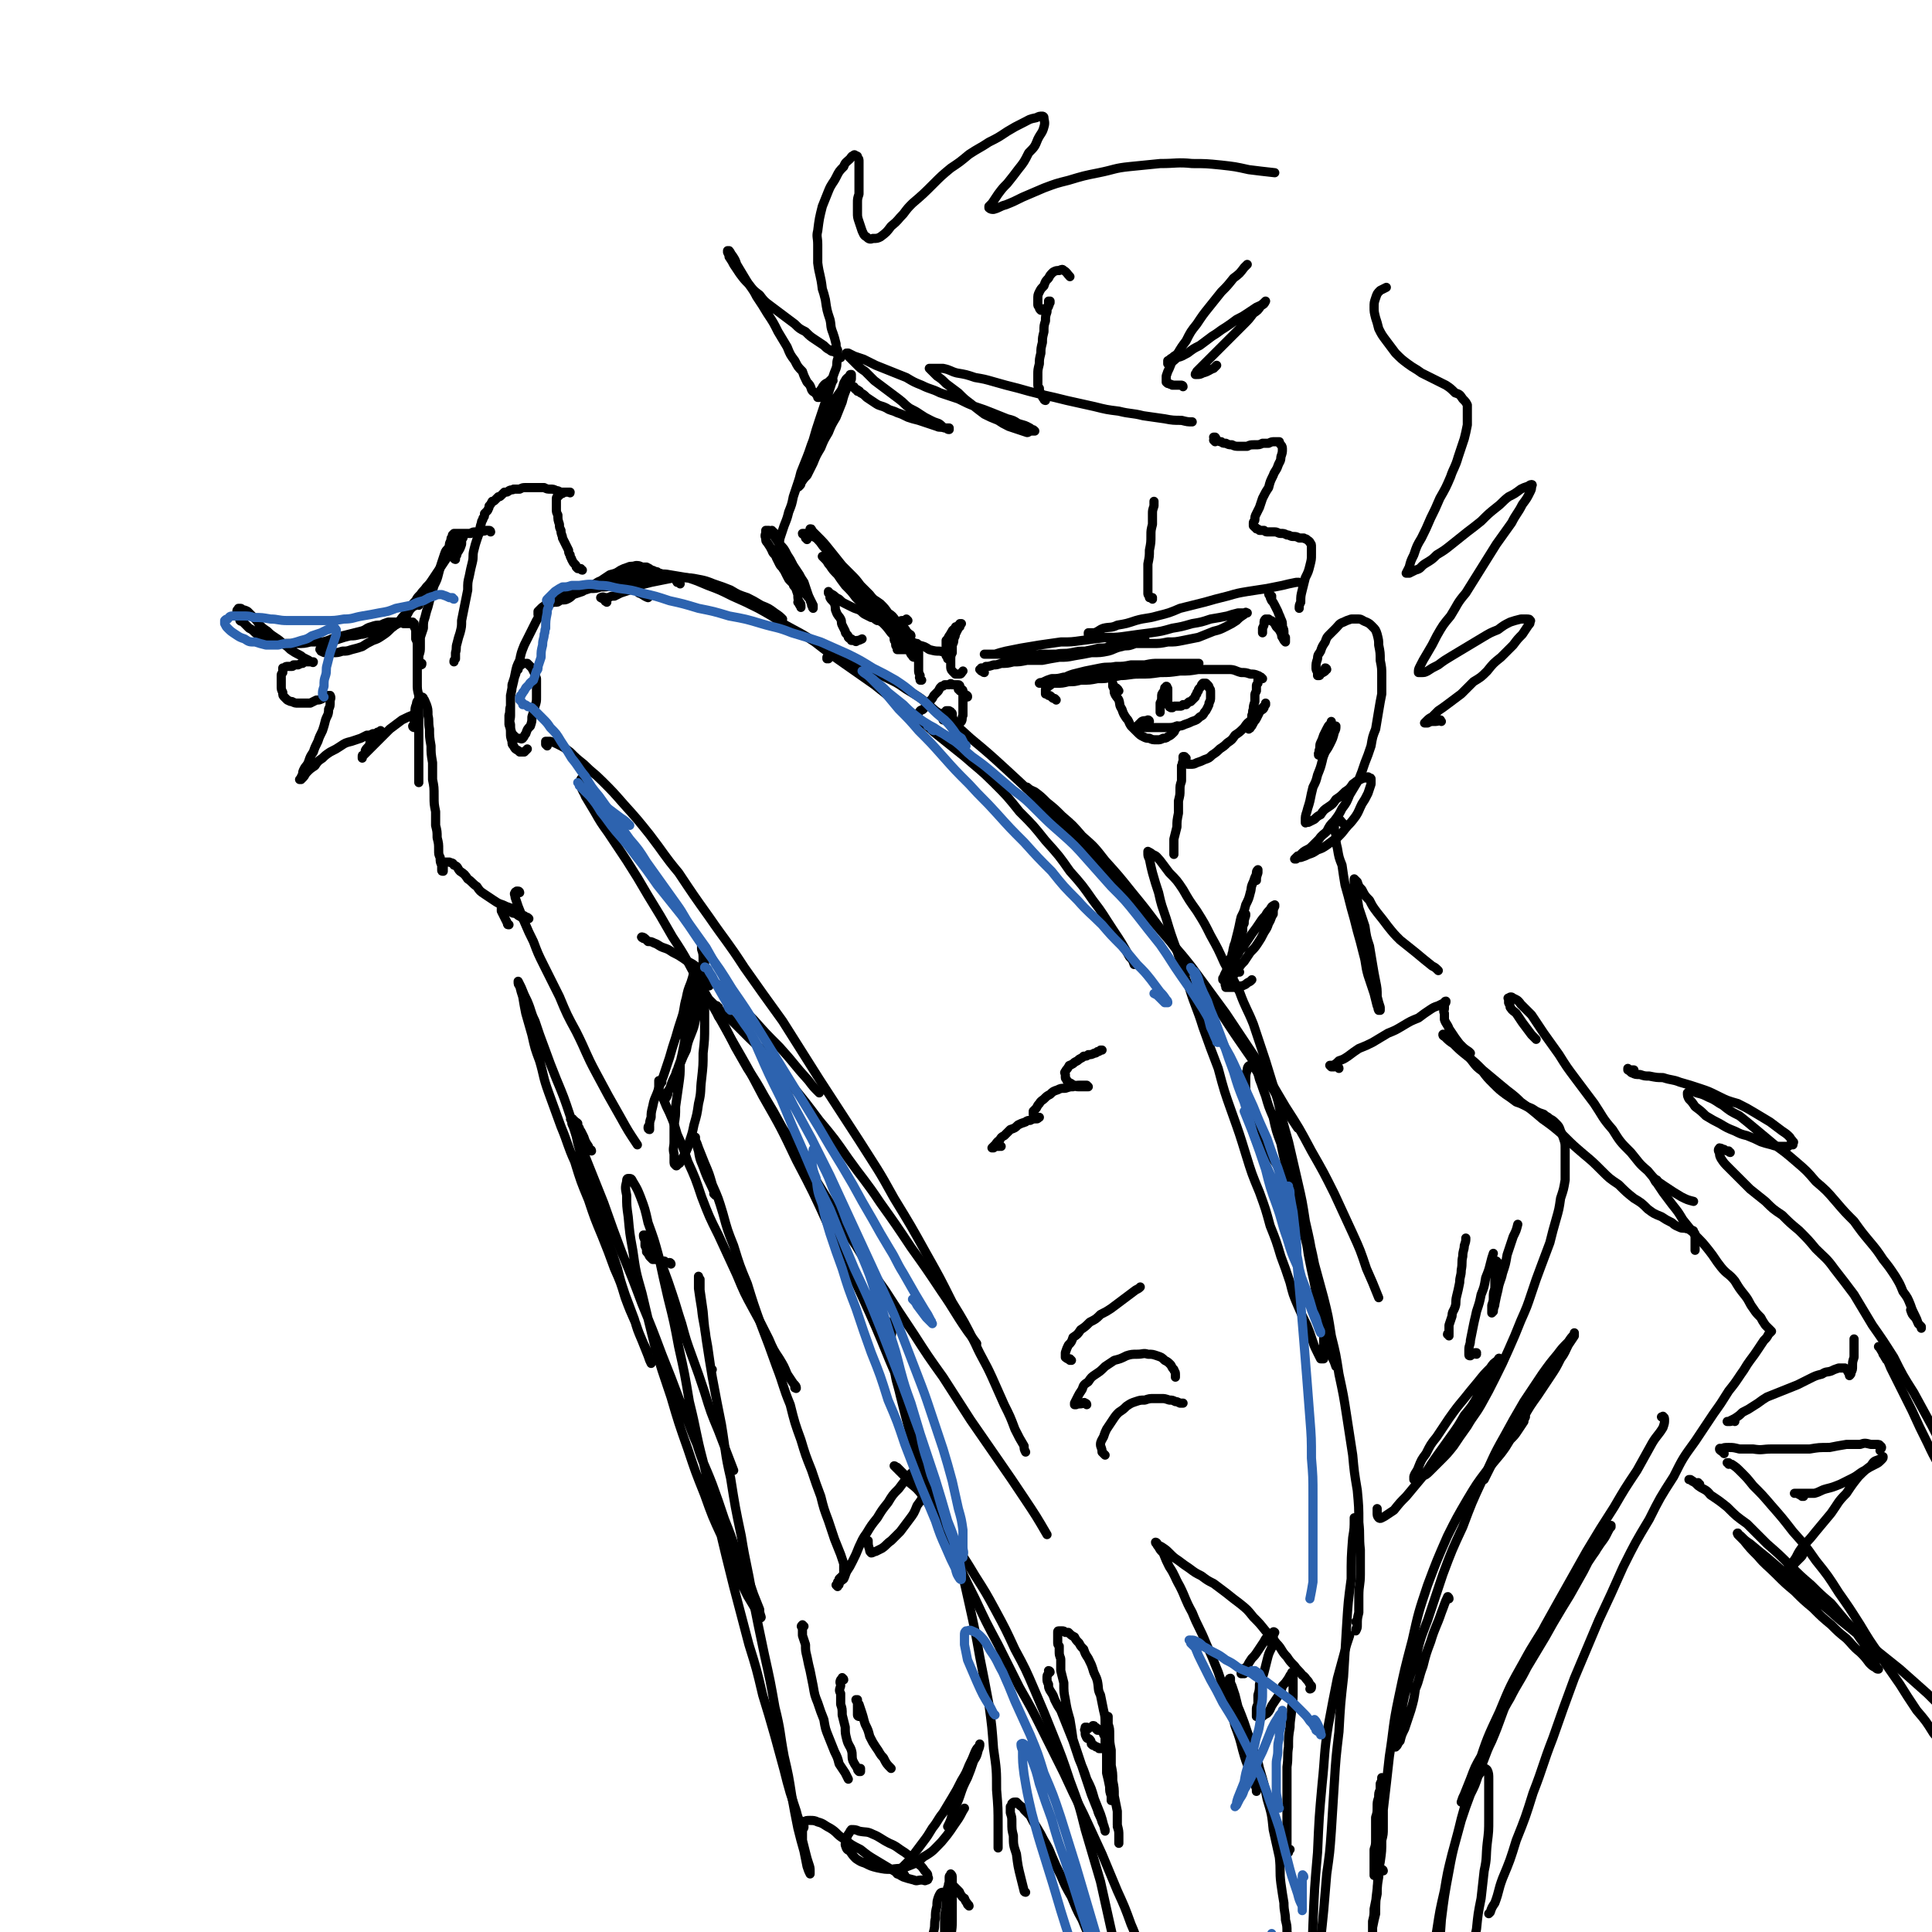 <svg viewBox='0 0 1264 1264' version='1.1' xmlns='http://www.w3.org/2000/svg' xmlns:xlink='http://www.w3.org/1999/xlink'><g fill='none' stroke='rgb(0,0,0)' stroke-width='6' stroke-linecap='round' stroke-linejoin='round'><path d='M397,394c0,0 0,0 -1,-1 0,0 0,1 0,0 -1,-1 -1,-1 -3,-2 0,0 0,0 0,0 2,-1 2,0 3,0 1,0 1,0 2,0 2,-1 2,-1 4,-1 2,-1 2,-1 4,-2 3,-1 3,-1 6,-2 3,-1 3,-2 6,-3 4,-1 4,-1 8,-2 5,-1 5,-1 10,-2 5,-1 5,-1 10,-1 6,0 6,0 11,1 5,1 5,1 10,3 6,2 6,2 11,4 5,3 5,3 11,5 4,2 4,2 9,5 5,2 5,2 9,5 3,2 3,2 5,4 '/><path d='M424,391c0,0 -1,0 -1,-1 0,0 1,1 1,1 -3,-1 -3,-2 -6,-3 -2,-2 -2,-2 -5,-3 -1,-1 -1,0 -2,-1 0,-1 0,-1 -1,-1 0,-1 0,-1 0,-1 1,-1 1,-1 2,-2 1,-1 1,-1 3,-2 3,-1 3,-1 6,-1 3,-1 3,-1 7,-1 5,0 5,-1 10,0 6,1 6,1 12,2 6,2 6,2 13,5 8,3 8,3 16,7 9,4 9,4 17,8 9,5 9,5 18,11 9,5 10,5 19,11 9,7 9,7 19,14 10,7 10,7 20,14 10,8 10,8 20,15 10,8 10,8 19,16 10,8 10,8 20,16 9,8 10,8 19,17 9,9 9,9 17,19 9,9 9,9 17,19 9,10 9,10 16,20 8,9 8,9 15,19 7,9 7,10 13,19 6,9 6,9 11,18 2,2 2,2 3,5 '/><path d='M542,431c0,0 -1,0 -1,-1 0,0 0,1 0,1 1,-1 1,-1 2,-2 2,0 2,0 4,0 4,1 4,1 7,3 5,2 5,1 10,4 7,2 7,2 13,6 8,4 9,4 16,9 10,6 10,6 19,14 12,8 12,8 23,18 12,10 12,10 24,21 13,12 13,12 25,24 13,13 13,12 25,25 12,13 12,13 24,26 12,13 12,13 24,27 11,13 12,13 23,27 11,15 11,15 22,30 10,15 10,15 20,30 10,15 10,16 19,31 9,14 9,14 17,29 8,14 8,14 15,28 6,13 6,13 12,26 5,11 5,11 9,23 4,9 4,9 8,19 '/><path d='M358,488c0,0 -1,-1 -1,-1 0,0 0,0 0,0 0,-1 0,-1 0,-2 1,0 1,0 3,0 3,1 3,1 5,2 4,2 4,2 8,5 4,4 4,4 9,8 6,6 6,5 12,11 7,7 7,7 14,15 9,10 9,10 17,20 10,13 9,13 19,25 10,15 10,15 20,29 11,16 12,16 23,33 12,17 12,17 25,35 12,19 12,19 24,38 13,20 13,20 26,40 12,19 12,18 23,38 11,18 11,18 21,36 9,16 9,16 17,32 8,13 8,13 15,27 5,11 6,11 11,22 4,9 4,9 8,18 4,8 4,8 7,16 3,6 3,6 6,11 0,2 0,2 1,4 '/><path d='M381,511c0,-1 -1,-2 -1,-1 0,0 0,0 0,1 1,2 0,2 0,3 1,4 2,4 3,7 3,5 3,5 6,10 4,7 4,7 9,14 6,9 6,9 12,18 7,11 7,11 14,23 8,13 8,13 16,27 10,15 9,15 18,31 10,17 10,17 20,35 11,19 11,19 21,38 12,21 12,21 22,42 11,21 11,21 21,43 11,22 11,22 21,44 10,22 10,22 19,44 9,21 9,21 17,42 7,21 7,21 14,42 6,19 6,19 12,39 5,18 5,18 9,36 4,18 4,18 7,35 3,15 3,15 6,31 2,15 2,15 3,29 2,14 2,14 2,27 1,12 1,12 1,24 0,7 0,7 0,14 '/><path d='M445,382c0,0 0,0 -1,-1 0,0 0,0 -1,0 -1,-2 -1,-2 -3,-3 -1,-1 -1,-1 -2,-1 -2,0 -2,0 -3,-1 -1,0 -1,0 -1,0 -2,-1 -2,-1 -3,-1 -1,-1 -1,-1 -2,-1 -2,-1 -2,-1 -3,-1 -1,-1 -1,-1 -3,-2 -1,0 -1,0 -3,0 -2,-1 -2,-1 -4,-1 -3,1 -3,0 -5,1 -3,1 -3,1 -5,2 -3,2 -3,2 -7,3 -3,2 -3,2 -6,4 -3,1 -3,2 -6,3 -3,2 -3,2 -6,4 -3,1 -3,1 -6,2 -2,2 -2,2 -4,3 -2,1 -3,0 -5,1 -1,1 -1,1 -3,1 0,0 0,0 -1,0 0,0 -1,0 -1,0 0,0 1,0 1,-1 2,0 2,0 3,-1 2,-1 2,-2 4,-3 3,-1 3,0 5,-1 3,-1 3,-1 6,-1 3,-1 3,-1 6,-2 4,0 4,0 7,-1 4,0 4,0 7,-1 3,0 3,0 6,-1 3,-1 3,-1 6,-2 2,-1 2,-1 4,-2 1,0 1,0 3,-1 1,0 1,0 1,-1 1,0 1,0 1,0 0,-1 0,-1 -1,-1 -1,0 -1,0 -2,0 -2,0 -2,0 -4,0 -2,0 -2,0 -5,0 -2,1 -2,1 -5,2 -4,1 -4,1 -7,2 -4,1 -4,2 -7,3 -4,1 -4,1 -7,2 -4,2 -4,2 -7,3 -4,2 -4,2 -7,3 -3,2 -3,2 -7,4 -2,1 -2,1 -5,2 -2,1 -2,1 -3,2 -1,1 -1,1 -2,2 0,1 0,1 0,2 0,0 0,0 1,1 '/><path d='M370,391c0,0 0,-1 -1,-1 0,0 1,0 1,0 -3,1 -3,0 -6,1 -3,1 -3,1 -5,3 -3,2 -3,3 -4,5 -3,4 -2,4 -4,7 -2,4 -2,4 -4,8 -2,4 -2,4 -4,8 -2,5 -2,5 -3,10 -2,4 -2,4 -3,9 -1,5 -1,5 -2,9 -1,5 -1,5 -1,9 0,4 0,4 0,9 0,3 -1,3 0,6 0,3 0,3 1,6 1,1 1,1 2,2 1,1 1,1 2,1 2,0 2,1 3,0 1,-1 1,-2 2,-3 1,-3 1,-3 3,-5 1,-3 1,-3 1,-6 1,-3 1,-3 2,-7 1,-3 1,-3 1,-6 0,-3 0,-3 0,-7 0,-2 0,-2 0,-5 -1,-3 -1,-3 -2,-5 -1,-2 -1,-2 -2,-3 -1,-1 -1,-1 -2,-2 -1,0 -1,0 -2,0 -1,0 -1,0 -2,1 -1,1 -2,1 -2,3 -2,2 -1,2 -2,4 -1,3 -1,3 -2,6 0,3 0,3 -1,7 0,3 0,3 0,7 -1,3 0,3 -1,6 0,3 0,3 0,6 1,3 1,3 1,6 0,2 0,2 1,5 0,2 0,2 1,3 1,2 1,2 3,3 0,0 0,0 1,1 2,0 2,0 3,0 1,-1 1,-1 2,-2 '/><path d='M381,373c-1,0 -1,-1 -1,-1 0,0 0,0 0,0 0,0 0,0 0,0 0,0 0,0 0,0 -1,0 -1,0 -1,0 0,0 0,0 -1,0 0,0 0,0 -1,-1 0,-1 0,-1 -1,-2 -1,-1 -1,-1 -2,-3 0,-1 -1,-1 -1,-3 -1,-1 -1,-2 -1,-3 -1,-2 -1,-2 -2,-4 -1,-2 -1,-2 -2,-4 0,-2 -1,-2 -1,-5 -1,-2 -1,-2 -1,-4 -1,-3 -1,-3 -1,-6 -1,-2 -1,-2 -1,-4 0,-2 0,-2 0,-4 0,-2 0,-2 0,-3 0,-1 1,-1 1,-1 1,-1 1,-1 2,-2 1,0 1,0 2,-1 0,0 0,0 1,0 0,0 0,0 1,0 1,0 1,0 1,0 1,0 1,0 1,0 0,0 0,0 0,0 0,1 0,0 -1,0 0,0 1,0 1,0 0,0 -1,0 -1,0 -1,0 -1,0 -2,0 -2,0 -2,0 -3,0 -1,0 -1,-1 -3,-1 -2,-1 -2,-1 -4,-1 -2,0 -2,0 -4,-1 -1,0 -1,0 -2,0 -3,0 -3,0 -6,0 -2,0 -2,0 -4,0 -2,0 -2,0 -4,1 -2,0 -2,0 -4,0 -1,1 -1,0 -3,1 -1,1 -1,1 -3,1 -1,1 -1,1 -2,2 -1,1 -1,1 -2,1 -1,1 -1,1 -2,2 -1,1 -1,1 -2,1 -1,2 -1,2 -2,3 0,1 0,1 -1,3 -1,1 -1,1 -2,2 0,2 0,2 -1,3 0,2 -1,1 -1,3 -1,3 -1,3 -1,6 -1,2 -1,2 -2,5 -1,3 -1,3 -2,7 -1,4 0,4 -1,8 -1,4 -1,4 -2,9 -1,4 -1,4 -1,9 -1,5 -1,5 -2,10 -1,5 -1,5 -2,10 0,4 0,4 -1,8 -1,3 -1,3 -2,7 -1,3 0,3 -1,6 0,2 0,2 0,4 -1,1 -1,1 -1,2 '/><path d='M321,348c0,0 0,-1 -1,-1 -1,0 -1,0 -2,0 -2,1 -2,0 -4,1 -2,0 -2,0 -3,0 -1,0 -2,0 -3,1 -2,0 -2,0 -3,0 -1,0 -1,0 -2,0 -1,0 -1,0 -1,0 -1,0 -1,0 -2,0 0,0 0,0 -1,0 0,0 0,0 -1,0 0,0 0,0 -1,0 0,0 0,0 -1,1 0,0 0,0 0,1 -1,1 -1,1 -1,3 -1,1 -1,2 -1,3 -1,3 -2,2 -3,5 -1,3 -1,3 -2,6 -1,3 -1,3 -2,7 -1,4 -1,4 -3,8 -1,3 -1,3 -2,7 -1,3 -1,3 -2,7 -1,3 -1,3 -2,7 -1,3 -1,3 -1,7 -1,3 -1,3 -2,6 0,3 0,3 0,6 0,3 0,3 -1,6 0,2 0,2 0,4 0,1 0,1 0,2 1,0 1,0 1,0 1,0 1,0 1,-1 '/><path d='M298,366c0,0 -1,0 -1,-1 1,-1 2,-1 2,-3 2,-3 2,-3 3,-6 0,-2 0,-2 0,-3 1,-1 1,-1 1,-2 0,0 0,-1 0,-1 0,0 0,0 0,0 -1,2 -1,2 -2,3 -1,2 -1,2 -2,3 -2,3 -2,3 -4,6 -2,2 -2,2 -4,5 -2,3 -2,3 -4,6 -2,3 -2,3 -4,6 -2,3 -2,3 -4,5 -2,3 -2,2 -4,5 -2,2 -2,2 -3,4 -2,2 -2,2 -3,4 -1,2 -1,2 -2,4 -1,2 -1,2 -2,3 0,1 0,1 0,2 -1,1 -1,1 -1,1 0,0 0,1 0,1 0,0 1,0 1,0 0,0 0,0 1,0 0,0 0,0 0,0 1,0 1,0 2,0 0,-1 0,-1 1,-1 0,0 0,0 1,0 0,0 0,1 1,1 0,1 0,1 0,2 1,2 1,2 1,3 0,2 0,2 0,5 1,2 1,2 1,5 0,4 0,4 0,7 0,4 0,4 0,8 0,4 0,4 0,9 0,4 0,4 1,8 0,5 0,5 0,10 0,4 0,4 0,9 0,4 0,4 0,8 0,4 0,4 0,8 0,3 0,3 0,7 0,3 0,3 0,7 0,3 0,3 0,6 0,1 0,1 0,2 '/><path d='M271,476c0,0 -1,0 -1,-1 0,0 1,1 1,1 0,-4 0,-4 0,-8 1,-3 0,-3 1,-6 1,-2 0,-3 2,-4 0,-1 1,-1 2,-2 0,0 1,0 1,1 1,1 1,2 2,4 1,3 1,3 1,7 1,4 0,4 1,9 0,5 0,5 1,11 0,5 0,5 1,11 0,5 0,5 0,11 1,5 1,5 1,11 0,5 0,5 1,10 0,4 0,4 0,9 1,4 1,4 1,8 1,4 1,4 1,8 0,3 0,3 1,5 0,3 0,3 1,5 0,1 0,1 0,3 0,1 0,1 1,1 0,0 0,0 0,0 0,0 0,0 0,0 0,0 0,0 0,0 0,-1 0,-1 0,-2 0,-1 0,-1 0,-2 0,0 0,0 0,-1 0,0 0,0 1,-1 0,0 0,0 1,0 1,0 1,0 2,0 2,1 2,0 3,2 3,1 2,2 4,4 3,2 3,2 5,5 3,2 3,3 6,5 2,3 2,3 5,5 3,2 3,2 6,4 3,2 3,2 6,3 2,1 2,1 5,2 2,1 2,1 4,2 2,1 2,2 4,3 1,0 1,0 2,1 1,0 1,0 2,1 0,0 0,0 0,0 0,0 0,0 0,0 0,0 0,0 0,0 -2,0 -2,1 -3,0 -1,0 -1,0 -2,-1 -2,-1 -2,-1 -3,-2 -2,-1 -2,0 -3,-1 -2,-1 -2,-1 -3,-2 -1,-1 -1,-1 -2,-1 0,0 0,0 -1,0 0,0 0,-1 -1,0 0,0 0,0 0,0 0,1 0,1 0,2 1,2 1,2 2,4 1,2 1,2 2,4 0,1 0,1 1,1 '/><path d='M340,584c0,0 0,-1 -1,-1 0,0 0,0 -1,0 0,1 -1,0 -1,1 -1,1 0,1 0,3 1,3 1,3 2,6 2,5 2,5 4,10 3,7 3,7 6,13 3,8 3,8 7,16 5,10 5,10 10,20 5,12 5,12 11,23 7,14 6,14 13,27 8,15 8,15 16,29 5,9 5,9 11,18 '/><path d='M672,516c0,0 -1,-1 -1,-1 0,0 0,0 1,0 2,2 3,2 5,3 4,3 4,3 8,7 5,4 5,4 10,9 7,6 7,6 13,13 8,7 8,7 15,16 9,10 9,10 17,20 9,11 9,11 18,23 10,13 10,13 20,27 10,13 9,13 19,27 9,14 9,14 18,27 9,13 9,13 18,26 8,13 8,13 16,25 '/><path d='M421,614c0,0 -1,-1 -1,-1 0,0 0,0 0,0 0,1 0,0 0,0 0,0 0,0 0,0 1,1 -1,0 0,0 0,0 1,0 2,1 1,1 1,1 2,2 2,0 2,0 4,1 3,1 3,2 6,3 3,1 3,1 6,3 4,2 4,2 7,4 4,3 4,2 8,5 5,4 5,4 10,9 7,5 7,5 13,11 7,7 7,7 15,15 8,9 8,9 17,18 10,11 9,11 19,22 3,4 3,4 7,8 '/><path d='M460,648c0,0 -1,-1 -1,-1 0,0 0,0 0,1 0,0 -1,0 0,1 0,2 1,1 2,3 3,2 3,2 5,4 3,3 3,3 6,6 4,3 4,3 8,7 5,5 5,5 10,10 6,6 7,6 13,13 8,9 8,9 15,18 9,11 9,11 18,23 10,12 10,12 19,25 10,14 11,14 21,29 10,14 10,14 20,29 10,14 10,14 20,29 9,13 8,13 17,26 3,4 3,4 6,8 '/><path d='M470,659c0,0 -1,0 -1,-1 0,0 0,1 0,1 -1,1 -1,1 -1,1 1,2 1,2 2,5 3,4 3,4 5,8 3,6 3,6 6,12 4,7 4,7 8,14 6,9 6,9 11,18 6,10 6,10 12,21 7,11 7,11 15,23 8,13 8,13 16,26 8,14 8,15 17,28 9,15 9,15 19,29 9,14 9,14 19,29 9,14 9,14 19,28 9,14 9,14 18,28 9,13 9,13 18,26 9,13 9,13 17,25 8,12 8,12 15,24 '/><path d='M587,859c0,0 0,-1 -1,-1 0,0 0,1 0,2 -1,4 -2,4 -2,8 -1,6 -1,6 -1,11 0,8 0,8 2,15 1,10 2,10 4,19 3,12 3,12 6,23 4,13 5,13 9,26 5,13 5,13 10,27 6,14 5,14 11,29 6,14 6,14 13,28 7,15 7,15 15,30 7,14 7,14 14,28 8,14 8,14 15,28 7,14 7,14 14,28 6,13 6,13 13,27 6,13 6,13 12,26 5,12 5,12 10,24 5,11 5,11 9,22 4,9 3,9 7,18 '/><path d='M464,645c0,0 -1,-1 -1,-1 0,0 0,-1 0,-1 0,-2 0,-2 -1,-4 0,-2 0,-2 0,-4 0,-2 0,-2 -1,-3 0,-2 0,-2 0,-4 0,-2 0,-2 -1,-4 0,-1 0,-1 0,-3 0,-1 0,-1 0,-2 0,0 0,0 -1,-1 0,0 0,0 0,0 0,1 0,2 0,3 1,3 1,3 1,7 0,6 0,6 0,11 0,8 0,8 1,15 0,9 0,9 0,17 0,9 0,9 -1,18 0,8 0,8 -1,17 -1,8 0,8 -2,16 -1,7 -1,7 -3,14 -1,5 -1,5 -3,11 -1,4 -1,4 -3,8 -1,2 -1,2 -3,5 0,1 0,1 -2,2 0,1 -1,1 -1,0 -1,0 -1,-1 -1,-2 0,-2 0,-2 0,-5 -1,-4 0,-4 0,-8 0,-6 0,-6 0,-11 1,-6 1,-6 1,-12 1,-7 1,-7 2,-14 1,-7 1,-7 1,-14 1,-7 2,-7 3,-15 0,-7 0,-7 1,-14 1,-6 2,-6 3,-12 1,-5 1,-5 2,-10 1,-4 1,-4 3,-7 1,-2 0,-2 1,-4 1,0 1,0 1,1 1,1 0,2 0,4 0,4 0,4 0,7 -1,5 -1,5 -2,10 -1,5 -1,5 -2,11 -1,5 -1,5 -3,10 -2,5 -2,5 -3,10 -2,4 -2,4 -4,9 -1,3 -2,3 -3,7 -2,4 -2,4 -3,7 -1,3 -1,3 -3,5 0,2 0,2 -1,4 0,0 0,0 0,0 0,0 -1,1 0,1 0,-1 0,-1 1,-2 1,-2 1,-2 1,-4 2,-3 2,-3 3,-6 2,-3 2,-3 3,-7 1,-5 2,-5 3,-10 1,-5 1,-5 2,-10 1,-6 1,-6 3,-11 1,-6 1,-6 2,-12 1,-5 1,-5 2,-10 0,-4 0,-4 0,-8 1,-3 1,-3 1,-5 0,-1 0,-1 0,-2 0,0 0,0 0,0 -1,2 -1,2 -2,3 -1,4 -1,4 -2,7 -2,5 -2,5 -3,10 -2,7 -1,7 -3,13 -2,6 -2,6 -4,13 -2,6 -2,6 -4,13 -2,6 -2,6 -4,12 -2,5 -2,5 -4,11 -2,5 -2,4 -3,9 -1,4 -1,4 -1,7 -1,3 -1,3 -1,5 -1,1 -1,1 -1,2 0,0 0,1 1,1 0,-1 0,-1 0,-2 '/><path d='M433,708c0,0 -1,0 -1,-1 0,0 0,0 0,0 -1,0 -1,0 -1,0 0,0 0,0 0,0 0,1 0,1 0,2 0,2 0,2 0,4 1,3 2,3 3,6 2,5 2,5 4,9 3,7 3,7 5,14 4,9 4,9 7,18 5,11 5,11 9,23 5,13 5,13 11,25 6,13 6,13 12,26 5,12 5,12 11,23 5,9 5,9 10,19 3,7 3,7 7,13 3,5 3,5 5,10 2,3 2,3 4,6 1,1 1,1 1,3 1,0 1,1 1,0 0,0 0,-1 -1,-2 '/><path d='M468,782c0,0 -1,-1 -1,-1 0,0 1,1 1,1 -3,-8 -4,-8 -7,-16 -2,-6 -3,-6 -4,-13 -1,-3 -1,-3 -2,-7 0,-1 0,-1 0,-2 0,0 0,1 0,2 1,2 1,2 2,5 2,5 2,5 4,10 3,7 3,7 5,14 4,9 4,9 7,19 3,11 3,11 7,21 4,13 4,13 9,25 4,13 4,13 9,27 5,13 5,13 10,27 5,13 4,13 9,25 3,12 3,12 7,23 3,10 3,10 7,20 3,9 3,9 6,17 2,8 2,8 5,16 2,6 2,6 4,12 2,5 2,5 4,10 1,3 1,3 2,6 0,3 0,3 0,5 1,1 1,1 1,2 0,0 -1,0 -1,1 0,0 0,0 -1,0 0,1 0,1 -1,1 0,0 0,0 -1,1 0,0 0,1 0,1 -1,1 -1,1 -1,1 0,1 0,1 0,1 0,1 0,1 0,1 0,0 0,0 0,1 0,0 0,0 0,0 0,0 -1,-1 -1,-1 0,0 1,1 1,0 1,0 1,0 1,-1 1,-2 2,-2 3,-3 1,-2 1,-3 2,-5 2,-3 2,-3 4,-7 2,-4 2,-4 4,-9 2,-4 2,-5 5,-9 3,-5 3,-5 7,-10 3,-5 3,-5 7,-10 3,-5 3,-5 7,-9 3,-4 3,-4 6,-8 3,-3 3,-3 6,-5 2,-2 2,-2 4,-3 2,0 2,0 3,0 1,1 1,2 1,4 0,3 0,3 0,6 -1,4 -2,4 -3,8 -2,5 -2,5 -5,9 -2,5 -2,5 -5,9 -3,4 -3,4 -6,8 -3,3 -3,3 -6,6 -3,2 -3,3 -6,5 -2,1 -2,1 -4,2 -1,0 -2,1 -3,1 -1,-1 -1,-1 -1,-2 -1,-3 -1,-3 -1,-6 '/><path d='M603,974c0,-1 -1,-1 -1,-1 0,-1 1,0 0,0 -4,-3 -4,-3 -9,-7 -3,-3 -3,-3 -6,-6 -1,0 -1,0 -2,-1 0,0 0,0 0,0 0,0 1,0 1,1 2,2 2,2 4,4 3,3 3,3 5,6 5,4 5,4 9,9 5,7 5,7 10,14 6,9 6,9 11,18 7,10 7,10 13,20 7,11 7,11 13,22 7,13 7,13 13,26 7,13 7,13 13,27 6,14 6,14 12,29 6,15 6,15 11,30 6,16 6,16 10,32 5,17 5,17 10,34 4,18 4,18 8,36 4,18 4,18 7,36 3,17 3,17 5,35 2,16 2,16 4,32 1,15 2,15 2,30 1,13 1,13 1,25 0,11 0,11 0,21 -1,8 -1,8 -2,16 -1,6 -1,6 -2,11 -1,4 -1,5 -3,8 -1,2 -1,3 -3,4 -2,1 -2,1 -4,0 -2,-1 -2,-1 -4,-3 -2,-2 -2,-2 -4,-5 '/><path d='M671,1238c0,0 -1,0 -1,-1 -1,-4 -1,-4 -2,-8 -2,-8 -2,-8 -3,-16 -2,-6 -2,-6 -2,-12 -1,-4 -1,-4 -1,-9 0,-3 0,-3 -1,-6 0,-2 0,-2 0,-4 1,-1 1,-1 1,-2 1,-1 1,-1 2,-1 0,0 1,0 1,0 1,1 1,1 2,2 1,1 2,1 3,3 2,2 2,2 4,4 2,4 2,4 4,7 3,5 3,5 5,9 3,5 3,5 5,10 3,7 3,7 6,13 3,7 3,7 7,14 3,7 3,8 7,15 4,10 4,9 8,19 5,9 5,9 9,19 4,11 4,11 8,22 4,11 4,11 8,22 4,11 4,11 8,22 4,11 4,11 7,23 4,11 4,11 7,23 3,12 3,12 5,24 3,11 2,11 4,22 2,11 3,11 4,22 2,10 1,10 2,20 1,8 1,8 2,17 1,7 1,7 2,14 0,5 0,5 0,10 0,3 0,4 0,7 0,1 0,1 -1,2 0,1 -1,1 -1,0 -1,-2 -1,-2 -2,-5 -2,-4 -2,-4 -3,-9 -2,-7 -2,-7 -3,-14 -2,-9 -2,-9 -3,-17 -1,-10 -1,-10 -2,-20 '/><path d='M759,1367c-1,0 -1,0 -1,-1 -1,-4 0,-4 -1,-8 0,-6 0,-6 -1,-12 -1,-3 -1,-4 -1,-6 -1,-1 -1,-2 -1,-2 0,0 -1,1 -1,2 -1,1 -1,1 -1,4 -1,4 -1,4 -1,8 1,6 1,6 2,13 1,9 1,9 2,18 2,11 2,11 4,22 2,13 2,13 5,26 2,13 2,13 5,27 3,13 3,13 7,27 3,13 3,13 6,26 4,12 4,12 7,24 3,10 3,10 6,21 3,8 3,8 6,17 2,7 2,7 4,15 2,6 2,6 5,12 1,4 1,4 3,8 0,2 0,2 1,5 0,0 0,0 0,0 '/><path d='M850,1510c0,0 0,-1 -1,-1 0,0 1,0 1,1 -2,5 -3,5 -6,10 -2,5 -1,5 -2,11 -1,4 -1,4 -1,9 -1,3 -1,3 -1,6 0,2 0,2 0,3 0,1 0,1 0,1 0,0 0,0 0,0 0,0 0,0 0,-1 0,-2 1,-2 1,-3 0,-4 0,-4 0,-7 0,-4 0,-4 0,-9 0,-5 0,-5 0,-11 0,-6 0,-6 0,-13 0,-7 0,-7 0,-15 1,-8 1,-8 2,-15 0,-8 0,-8 1,-15 1,-2 1,-2 2,-4 '/><path d='M845,1553c0,-1 -1,-2 -1,-1 -1,0 0,1 -1,2 -1,5 -2,5 -4,10 -1,5 0,5 -1,9 -1,4 -1,4 -2,8 0,3 0,3 -1,6 0,2 0,2 0,4 0,1 0,1 0,2 0,0 0,0 0,0 0,-1 0,-1 0,-1 1,-2 1,-2 2,-3 0,-3 0,-3 1,-6 0,-5 0,-5 1,-10 0,-7 0,-7 1,-14 0,-10 0,-10 1,-20 0,-11 0,-11 0,-23 1,-14 1,-14 1,-28 1,-16 0,-16 1,-32 2,-16 2,-16 3,-32 2,-16 2,-16 4,-31 2,-14 2,-14 5,-27 1,-11 2,-11 4,-22 0,-3 0,-3 1,-6 '/><path d='M850,1472c0,0 -1,-1 -1,-1 -1,5 -1,6 -2,12 -2,10 -3,10 -4,20 -1,7 -1,7 -1,15 0,5 0,5 0,10 0,2 0,2 0,4 0,0 0,0 0,0 1,-1 1,-1 1,-3 2,-3 2,-3 3,-7 1,-8 0,-8 1,-15 1,-10 1,-10 1,-21 1,-13 1,-13 2,-26 1,-16 1,-16 2,-31 1,-18 1,-18 2,-36 1,-20 1,-21 1,-41 1,-23 2,-23 3,-46 1,-23 0,-23 1,-47 1,-24 1,-24 3,-47 1,-23 1,-23 3,-45 2,-19 1,-19 4,-38 3,-16 3,-16 6,-31 3,-11 3,-11 6,-22 1,-3 1,-3 2,-6 '/><path d='M868,1285c-1,0 -1,-1 -1,-1 -1,0 0,0 0,1 -1,3 -2,3 -4,6 -1,2 0,2 -1,5 0,0 0,0 -1,1 0,0 0,0 0,0 1,-2 1,-2 1,-4 0,-5 0,-5 1,-10 1,-7 1,-7 1,-14 1,-9 1,-9 2,-19 1,-12 1,-12 2,-24 2,-14 2,-14 3,-28 1,-16 1,-16 2,-32 1,-16 1,-16 3,-33 1,-18 1,-18 3,-36 1,-16 1,-16 2,-33 1,-16 1,-16 3,-31 0,-14 0,-14 1,-27 1,-6 1,-6 1,-13 '/><path d='M888,1062c0,0 -1,-1 -1,-1 0,0 1,1 1,2 0,2 0,2 -1,4 0,0 0,0 0,0 0,0 0,0 0,0 0,-2 1,-2 1,-4 0,-4 0,-4 1,-8 0,-6 0,-6 0,-11 0,-7 1,-7 1,-14 0,-8 0,-8 0,-16 -1,-9 0,-9 -1,-18 0,-10 0,-10 -1,-21 -2,-12 -2,-12 -3,-23 -2,-13 -2,-13 -4,-26 -2,-13 -2,-13 -5,-27 -2,-13 -2,-13 -5,-25 -2,-13 -2,-13 -5,-25 -3,-11 -3,-11 -6,-22 -2,-10 -2,-10 -5,-20 -3,-8 -3,-8 -6,-16 -3,-7 -3,-7 -6,-13 -3,-8 -3,-8 -7,-15 -2,-3 -2,-3 -4,-6 -4,-5 -4,-5 -7,-11 -2,-4 -2,-4 -4,-8 -2,-4 -2,-4 -3,-9 -1,-3 -1,-3 -2,-6 -1,-5 0,-5 -1,-11 0,-3 0,-3 0,-5 0,-4 0,-4 1,-7 0,-2 1,-3 2,-3 1,0 2,1 3,2 2,3 2,3 3,7 2,5 2,6 4,11 2,7 2,7 5,14 2,9 2,9 5,17 2,10 2,10 5,19 2,10 2,10 5,20 2,10 3,10 5,20 2,7 2,7 3,14 2,10 2,10 4,19 2,11 2,11 4,22 1,6 1,6 2,12 0,5 0,5 0,9 0,2 0,2 0,5 0,0 0,1 0,1 -1,0 -1,0 -2,0 -1,-2 -1,-2 -2,-4 -2,-4 -2,-4 -3,-7 -2,-6 -2,-6 -4,-11 -3,-6 -3,-6 -6,-13 -3,-7 -3,-7 -5,-15 -3,-9 -3,-9 -6,-17 -3,-10 -3,-10 -7,-20 -3,-11 -3,-11 -7,-22 -5,-12 -5,-12 -9,-25 -4,-13 -4,-13 -9,-27 -5,-14 -5,-14 -9,-29 -5,-13 -5,-13 -10,-27 -4,-13 -5,-13 -9,-26 -5,-12 -4,-12 -8,-24 -4,-11 -4,-11 -7,-21 -3,-9 -3,-8 -5,-17 -2,-6 -2,-6 -4,-13 -1,-4 -1,-4 -2,-9 -1,-2 -1,-2 -1,-4 0,0 0,-1 0,-1 2,1 2,1 3,2 3,1 3,2 5,4 3,4 3,4 6,8 5,5 5,5 9,11 4,7 4,7 9,14 5,8 5,8 9,16 5,9 5,9 9,18 5,9 5,9 10,19 4,11 5,11 9,21 4,12 4,12 8,24 4,13 4,13 8,26 3,13 3,13 7,27 3,13 3,13 6,26 3,13 3,13 5,26 3,13 3,13 5,25 2,12 2,12 4,24 3,11 3,11 5,22 2,9 2,9 4,19 1,2 1,2 2,5 '/><path d='M687,1094c0,0 -1,-1 -1,-1 0,0 1,0 1,1 0,0 -1,0 -1,1 -1,1 -1,1 -1,3 0,2 0,2 1,4 0,2 0,2 1,4 2,3 2,3 3,6 2,4 2,4 4,7 2,5 2,5 4,10 2,5 2,5 4,10 2,6 2,6 4,12 3,7 3,7 5,13 3,6 3,6 5,13 2,5 2,5 4,10 1,3 1,3 2,7 1,2 0,2 1,3 0,1 0,1 0,1 0,0 0,0 0,0 0,-1 0,-1 0,-1 -1,-3 -1,-3 -2,-5 -1,-4 -2,-4 -3,-8 -2,-5 -2,-5 -4,-10 -2,-6 -2,-6 -4,-12 -2,-6 -2,-6 -4,-12 -2,-6 -2,-6 -4,-12 -1,-7 -1,-7 -2,-13 -2,-7 -2,-7 -3,-13 -1,-5 -1,-5 -1,-11 -1,-4 -1,-4 -2,-8 0,-4 0,-4 0,-7 0,-2 -1,-2 -1,-5 0,-2 0,-2 0,-4 -1,-1 -1,-1 -1,-3 0,-1 0,-1 0,-2 0,-1 0,-1 0,-2 0,0 0,0 0,-1 0,0 0,0 0,-1 0,0 0,0 0,0 0,-1 0,-1 1,-1 1,0 1,0 2,0 1,0 1,0 2,1 1,0 1,0 2,0 2,2 2,2 4,3 1,2 1,2 3,4 1,2 1,2 3,4 1,3 1,3 3,6 2,4 2,4 3,7 1,4 2,4 3,8 1,5 0,5 2,9 1,5 1,5 2,10 1,4 1,4 1,9 1,4 1,4 1,9 1,4 1,4 1,9 1,4 1,4 1,8 1,4 1,4 1,7 0,4 0,4 0,7 0,3 0,3 0,6 0,1 0,1 0,2 0,1 0,1 0,2 0,0 0,0 0,0 0,-2 0,-2 0,-3 -1,-3 -1,-3 -1,-6 -1,-5 -1,-5 -2,-9 0,-5 0,-5 0,-9 0,-5 0,-5 0,-9 0,-4 0,-4 0,-8 0,-4 0,-4 0,-7 0,-2 0,-2 0,-4 0,0 0,0 0,0 0,-1 0,0 1,0 0,2 0,2 0,5 1,3 1,3 1,7 0,5 0,5 1,10 0,5 0,5 0,10 1,5 1,5 1,10 1,5 1,5 1,10 1,5 1,5 2,10 0,5 0,5 0,9 1,4 1,4 1,7 0,2 0,2 0,4 0,1 0,1 0,1 0,0 0,0 0,0 0,-3 0,-3 0,-5 0,-3 0,-3 -1,-6 '/><path d='M845,1276c-1,-1 -1,-1 -1,-1 -1,0 0,0 0,0 0,0 0,0 -1,0 0,0 0,0 0,0 0,-1 0,-1 0,-2 0,-1 0,-1 0,-3 0,-3 0,-3 -1,-6 0,-4 0,-4 -1,-8 0,-5 -1,-5 -1,-11 -1,-6 -1,-6 -2,-13 -1,-8 0,-8 -1,-17 -2,-9 -2,-9 -4,-18 -1,-10 -1,-10 -4,-20 -2,-10 -2,-10 -5,-20 -2,-9 -3,-9 -6,-18 -2,-6 -2,-6 -4,-12 -3,-8 -3,-8 -7,-17 -1,-4 -1,-4 -2,-8 0,-1 0,-1 0,-3 0,0 0,0 0,-1 -1,0 -1,1 0,1 0,2 0,2 1,4 1,3 1,3 2,6 1,4 1,4 2,8 2,4 1,4 2,8 2,5 2,5 3,10 1,5 1,5 2,10 1,5 1,5 2,10 2,4 2,4 3,9 0,3 0,3 0,6 0,1 0,1 0,2 0,0 0,0 0,0 0,-2 0,-2 -1,-4 -2,-5 -2,-5 -3,-9 -3,-7 -3,-7 -5,-14 -2,-8 -2,-8 -5,-16 -2,-8 -2,-8 -5,-17 -3,-9 -3,-9 -6,-18 -4,-10 -4,-10 -8,-19 -4,-10 -5,-10 -9,-20 -5,-9 -4,-9 -8,-17 -4,-7 -3,-7 -7,-13 -2,-4 -2,-4 -4,-9 -2,-2 -2,-2 -3,-4 -1,-1 -1,-1 -1,-2 0,0 -1,0 -1,-1 0,0 0,0 0,0 0,0 1,0 1,1 1,1 1,1 3,2 3,2 3,2 5,4 3,3 3,3 6,5 4,3 4,3 7,5 4,3 4,3 8,5 4,3 4,3 8,5 4,3 4,3 8,6 5,4 5,4 9,7 5,4 5,4 9,9 4,4 4,4 8,9 4,4 4,4 7,8 4,4 3,5 7,9 2,3 2,3 5,6 2,3 3,3 5,6 2,1 2,2 3,3 1,1 1,1 2,3 0,0 0,0 1,1 0,1 0,1 0,1 0,1 -1,1 -1,1 '/><path d='M814,1095c0,0 0,-1 -1,-1 0,0 0,0 0,1 0,0 -1,0 -1,0 0,0 0,-1 0,-1 0,-1 1,-1 1,-2 2,-1 2,-1 3,-2 1,-2 1,-2 3,-5 2,-2 2,-2 4,-5 2,-3 2,-3 4,-6 1,-2 1,-2 3,-4 1,-1 1,-1 3,-2 0,0 0,-1 1,0 0,0 0,0 0,0 -1,2 -1,2 -1,4 -1,3 -1,3 -1,6 -2,4 -2,4 -3,8 -1,4 -1,4 -2,8 -1,4 -2,4 -3,8 0,3 0,4 -1,7 0,3 0,3 0,6 -1,2 -1,2 -1,4 0,2 0,2 0,4 0,0 1,0 1,0 1,0 2,1 3,0 1,-1 1,-1 3,-2 2,-2 2,-3 3,-5 2,-3 2,-3 4,-6 2,-3 2,-3 3,-7 2,-2 2,-2 4,-5 1,-2 1,-2 2,-3 0,-1 0,-1 1,-1 0,0 0,0 0,0 0,3 0,3 0,5 0,4 0,4 0,8 0,5 0,5 -1,10 0,7 -1,7 -1,13 -1,6 -1,6 -1,13 -1,6 0,6 -1,13 0,7 0,7 0,14 0,7 0,7 0,14 0,6 0,6 0,12 0,4 0,4 0,9 0,2 0,2 0,5 1,1 1,1 1,2 0,0 0,0 0,0 0,-1 0,-1 1,-2 '/><path d='M712,1131c0,0 -1,-1 -1,-1 0,0 0,0 0,0 0,0 0,0 -1,0 0,0 0,0 0,0 0,0 0,0 0,1 0,0 0,0 0,0 0,0 -1,1 0,1 0,1 0,1 0,2 0,1 0,1 1,3 1,1 1,0 2,1 1,1 1,2 1,3 1,1 1,1 2,1 1,1 1,1 2,1 1,1 1,1 1,1 1,0 1,0 2,0 1,0 1,0 1,-1 1,-1 1,-1 1,-2 0,-1 0,-1 0,-1 0,-1 0,-1 0,-2 0,-1 0,-1 0,-2 -1,-1 -1,-1 -1,-2 -1,-1 -1,-1 -2,-2 -1,0 -1,-1 -2,-1 -1,-1 -1,-1 -2,-1 0,-1 0,-1 -1,-1 0,0 0,0 0,0 0,0 0,0 0,0 0,0 0,0 0,0 0,0 0,0 0,0 1,1 1,1 1,1 1,1 1,1 2,2 1,0 1,0 2,0 2,0 2,0 3,0 1,0 1,0 1,0 '/><path d='M723,952c0,0 0,0 -1,-1 0,0 0,0 -1,-1 0,-3 -1,-3 -1,-5 0,-2 1,-3 2,-5 1,-3 1,-3 2,-5 2,-3 2,-3 4,-6 2,-3 2,-3 4,-5 3,-2 3,-2 5,-4 3,-2 3,-2 6,-3 3,-1 3,-1 6,-1 3,-1 3,-1 6,-1 2,0 2,0 5,0 2,0 2,0 5,1 2,0 2,0 4,1 1,0 1,0 3,1 1,0 1,0 2,0 0,0 0,0 0,0 '/><path d='M711,919c0,-1 -1,-1 -1,-1 -1,-1 -1,0 -1,0 -3,1 -3,0 -5,1 0,0 0,0 -1,0 0,0 0,0 0,-1 1,-2 1,-2 2,-4 1,-2 1,-2 3,-5 1,-3 1,-3 4,-5 2,-3 2,-3 5,-5 3,-2 3,-2 6,-5 3,-2 3,-2 6,-4 4,-1 4,-1 8,-3 3,-1 4,-1 7,-1 4,0 4,-1 7,0 3,0 3,0 6,1 3,1 3,1 5,3 2,1 2,1 4,3 1,2 1,2 2,3 0,1 1,1 1,3 0,1 0,1 0,2 0,0 0,0 0,0 '/><path d='M701,890c0,0 0,0 -1,-1 0,0 0,1 0,1 -1,-1 -2,-1 -3,-2 0,0 0,0 0,-1 0,-1 0,-1 0,-2 1,-3 1,-3 2,-5 2,-2 2,-2 3,-5 3,-2 3,-2 5,-5 3,-2 3,-2 6,-5 4,-2 4,-2 7,-5 4,-2 4,-2 7,-4 4,-3 4,-3 8,-6 4,-3 4,-3 8,-6 2,-1 2,-1 3,-2 '/><path d='M274,396c-1,0 -1,-1 -1,-1 -1,0 0,0 0,0 0,0 0,0 0,0 0,0 0,0 0,0 0,0 0,0 -1,1 -2,1 -2,1 -3,2 -2,2 -2,2 -4,4 -2,2 -2,2 -4,5 -3,2 -2,2 -5,4 -3,3 -3,3 -6,5 -3,2 -3,2 -6,3 -4,2 -4,2 -7,4 -3,1 -3,1 -7,2 -3,1 -3,1 -6,1 -3,1 -3,1 -6,1 -3,0 -3,0 -5,0 -1,0 -1,0 -3,-1 0,0 0,0 0,-1 -1,0 -1,0 0,-1 1,-1 1,-1 2,-2 2,-1 2,-1 4,-2 3,-1 3,-1 6,-2 3,-1 3,-1 7,-2 3,0 3,0 7,-1 3,0 3,-1 6,-1 3,-1 3,-1 6,-2 3,0 3,0 5,-1 2,-1 3,-1 5,-2 1,0 1,0 2,-1 1,0 1,0 2,-1 0,0 0,0 0,0 0,0 0,0 0,0 0,0 0,0 0,0 -2,0 -2,0 -4,0 -2,0 -2,0 -4,0 -3,1 -3,1 -5,2 -3,0 -3,0 -6,1 -4,1 -3,2 -7,3 -4,1 -4,1 -8,2 -4,1 -4,1 -8,2 -4,1 -4,2 -9,3 -4,0 -4,0 -8,0 -4,1 -4,1 -9,1 -4,0 -4,0 -8,0 -4,-1 -4,-1 -7,-2 -4,-1 -4,-1 -7,-2 -3,-1 -2,-1 -5,-3 -2,-2 -2,-2 -4,-3 -2,-2 -2,-2 -4,-4 -1,-1 -1,0 -2,-1 0,-1 0,-1 -1,-2 0,0 0,0 -1,-1 0,0 0,0 0,-1 0,0 0,0 0,-1 0,0 0,0 0,-1 0,0 0,0 0,0 0,-1 0,-1 1,-1 0,0 0,0 0,0 0,0 0,0 0,-1 1,0 1,0 1,0 1,0 1,0 1,1 2,0 2,0 4,1 2,2 2,2 4,4 2,2 2,2 4,5 2,2 2,2 5,4 2,2 2,2 5,4 3,2 3,2 5,4 3,2 3,2 5,4 3,2 3,2 5,3 2,1 2,1 3,2 2,1 2,1 4,2 1,1 1,1 1,1 1,0 1,0 2,0 0,0 0,0 0,0 0,1 -1,0 -1,0 0,0 1,0 1,0 -1,0 -1,0 -2,0 -1,0 -1,0 -2,0 -2,0 -2,0 -3,1 -1,0 -1,0 -3,1 -1,0 -1,0 -3,0 0,0 0,1 -1,1 -1,0 -1,0 -2,0 -1,0 -1,0 -1,0 -1,0 -1,0 -2,1 0,0 0,0 0,0 0,0 -1,0 -1,0 0,0 0,0 0,1 0,1 0,1 0,2 -1,1 -1,1 -1,2 0,2 0,2 0,4 0,2 0,2 0,3 0,2 0,2 1,4 0,2 0,2 1,3 1,1 1,1 2,2 2,1 2,1 3,1 2,1 2,1 4,1 1,0 2,0 3,0 3,0 3,0 5,0 2,-1 2,-1 4,-2 2,0 2,0 4,-1 1,-1 1,-1 3,-1 0,-1 0,-1 1,-1 0,0 0,0 1,0 0,0 0,0 0,0 1,2 0,2 0,4 0,3 0,3 -1,5 0,4 -1,4 -2,7 -1,4 -1,4 -2,7 -2,4 -2,4 -3,7 -2,4 -2,4 -3,7 -2,3 -2,3 -3,6 -1,3 -2,3 -3,5 -1,2 -1,2 -1,4 -1,1 -1,1 -1,3 0,0 -1,0 -1,0 0,0 0,0 0,0 0,0 0,0 0,0 1,-1 1,-1 2,-1 2,-2 1,-2 3,-4 2,-2 2,-2 5,-4 2,-3 2,-3 5,-5 2,-2 2,-2 5,-4 4,-2 4,-2 7,-4 3,-2 3,-2 7,-3 3,-1 3,-1 6,-2 2,-1 2,-1 4,-2 2,0 2,0 4,-1 2,0 2,0 3,-1 1,0 1,0 2,0 0,0 0,0 0,0 1,0 1,0 1,0 0,0 0,0 0,0 0,0 -1,-1 -1,-1 0,0 0,0 1,1 0,0 0,0 0,0 0,0 0,0 0,0 -1,0 -1,0 -1,0 -1,0 -1,0 -2,1 -1,0 -1,0 -1,1 -1,1 -2,1 -3,3 -1,1 -1,1 -1,3 -1,2 -2,2 -3,4 0,1 0,1 -1,3 -1,0 -1,0 -1,1 0,0 0,0 0,1 0,0 0,-1 0,-1 1,-1 1,-1 2,-2 2,-2 2,-2 4,-4 3,-3 3,-3 6,-6 3,-3 3,-3 6,-6 4,-3 4,-3 8,-6 4,-2 4,-2 9,-4 '/><path d='M523,395c0,0 -1,-1 -1,-1 0,0 0,0 1,1 0,0 0,0 0,0 0,1 0,1 1,1 0,0 0,0 0,1 0,0 0,0 0,0 0,0 0,0 0,0 0,1 0,0 0,0 0,0 0,0 0,0 0,0 0,0 0,0 0,-2 0,-2 -1,-3 -1,-2 -1,-2 -1,-5 -1,-3 -1,-3 -2,-6 -1,-3 -1,-3 -2,-6 -1,-4 -1,-4 -2,-7 -2,-4 -2,-4 -3,-7 -1,-4 -1,-4 -3,-7 -1,-3 -1,-3 -2,-5 -1,-2 -1,-2 -2,-3 -1,0 -1,0 -1,-1 0,0 0,0 0,0 0,1 0,1 0,1 1,2 1,2 2,3 1,2 1,2 3,4 1,3 1,3 3,6 2,3 2,3 3,6 2,4 2,4 4,7 2,4 2,4 4,7 2,3 1,3 3,7 1,2 1,2 3,4 0,2 1,2 1,4 1,1 0,1 1,2 0,0 0,0 0,0 0,0 0,0 0,0 0,0 0,0 0,0 0,-1 0,-1 0,-2 -1,-2 -1,-2 -2,-4 -1,-2 -1,-2 -2,-5 -1,-3 -1,-3 -2,-6 -2,-3 -2,-3 -3,-5 -2,-3 -2,-3 -4,-6 -2,-4 -2,-4 -4,-7 -2,-4 -2,-4 -5,-7 -2,-3 -2,-3 -4,-6 -1,-1 -1,-2 -3,-3 -1,0 -1,0 -1,0 -1,0 -1,0 -1,0 0,0 0,1 0,1 0,2 -1,2 0,4 0,2 0,2 1,3 2,3 2,3 3,5 1,3 2,2 3,5 1,2 1,2 2,4 1,2 2,2 3,4 1,2 1,2 2,4 1,2 1,2 2,3 1,1 1,1 2,2 0,1 0,1 1,2 0,0 0,0 1,0 0,0 0,0 0,0 0,1 -1,0 -1,0 0,0 1,1 1,0 0,0 -1,0 -1,-1 -1,-1 -1,-1 -1,-2 -2,-1 -2,-1 -3,-3 0,-1 0,-1 -1,-3 -1,-1 -1,-1 -2,-2 -1,-1 -1,-1 -1,-3 -1,-1 -1,-1 -1,-2 -1,-2 -1,-2 -1,-3 -1,-2 0,-2 0,-4 0,-2 -1,-2 0,-5 0,-3 0,-3 1,-6 1,-3 1,-3 2,-6 2,-5 2,-5 3,-9 2,-5 2,-5 3,-10 2,-6 2,-6 4,-12 2,-6 2,-6 5,-12 2,-7 2,-7 5,-13 3,-6 3,-6 6,-12 3,-6 3,-6 6,-11 2,-5 2,-5 5,-9 2,-3 1,-4 3,-7 1,-2 2,-2 3,-3 0,-1 0,-1 1,-1 0,0 0,0 0,0 0,1 0,2 0,3 -1,3 -2,3 -3,6 -2,5 -2,5 -3,9 -2,5 -2,5 -4,10 -3,5 -3,5 -5,10 -3,5 -3,5 -5,10 -3,5 -3,5 -5,10 -2,4 -2,4 -4,8 -2,2 -2,2 -4,5 0,1 0,1 -1,2 -1,1 -1,1 -1,0 0,-1 0,-1 0,-2 1,-3 1,-3 2,-7 2,-5 2,-5 4,-10 2,-5 2,-6 4,-11 2,-7 2,-7 4,-13 2,-6 2,-6 4,-12 2,-6 2,-6 4,-12 1,-5 1,-5 3,-10 1,-3 0,-3 1,-6 1,-1 1,-1 2,-1 '/><path d='M528,353c0,-1 0,-1 -1,-1 0,-1 1,0 1,0 -1,-1 -1,-1 -2,-2 0,-1 -1,0 -1,-1 0,0 0,0 0,0 0,0 0,0 1,0 0,0 0,0 1,0 1,0 1,0 2,0 2,1 2,1 3,2 2,1 2,1 3,2 2,1 2,1 3,3 2,1 2,1 3,3 1,2 1,2 2,3 2,2 2,2 3,3 0,2 1,2 1,3 1,1 0,1 1,2 0,0 0,0 0,0 0,0 0,0 0,0 0,1 0,0 -1,0 0,0 1,1 1,0 0,0 0,0 0,0 -1,-1 -1,-1 -1,-1 0,-1 0,-1 0,-1 0,0 -1,0 0,0 0,0 1,0 1,1 2,1 2,1 4,2 3,3 3,3 5,5 3,3 3,3 6,7 3,3 3,3 6,6 3,4 3,3 7,6 3,3 3,3 5,6 3,2 3,2 5,5 2,2 2,2 4,4 2,1 2,1 3,3 1,1 1,1 2,2 1,0 1,1 1,1 0,0 0,0 0,0 0,0 0,-1 -1,-1 0,0 0,1 -1,1 -2,-1 -2,-1 -3,-2 -2,-1 -2,-2 -4,-3 -2,-3 -2,-3 -5,-5 -3,-4 -3,-4 -6,-7 -4,-4 -4,-4 -8,-8 -4,-5 -4,-5 -8,-10 -4,-6 -4,-6 -9,-11 -4,-5 -4,-5 -8,-10 -4,-5 -4,-5 -8,-9 -2,-2 -2,-2 -4,-4 0,-1 0,-1 -1,-1 0,0 0,0 0,0 0,0 0,0 0,0 0,1 0,1 1,2 2,2 2,2 4,5 3,3 2,3 5,6 3,3 3,3 7,7 4,5 4,5 7,9 5,5 5,5 9,10 4,5 4,4 9,9 4,5 4,5 8,10 3,4 3,4 6,8 2,3 2,3 4,6 2,2 2,2 4,4 1,1 1,1 2,2 1,1 0,1 1,2 0,0 0,0 0,0 0,0 0,0 0,0 -1,0 -1,0 -1,0 -2,-1 -2,-1 -3,-3 -2,-2 -2,-2 -4,-4 -3,-2 -3,-2 -6,-5 -3,-4 -3,-4 -6,-7 -4,-5 -4,-5 -8,-10 -5,-5 -5,-5 -9,-10 -5,-5 -5,-5 -9,-10 -3,-4 -3,-4 -7,-8 -2,-2 -2,-2 -4,-4 0,0 0,0 -1,-1 0,0 0,0 0,0 -1,0 -1,0 -1,0 0,0 0,0 0,0 1,1 1,1 2,2 2,2 1,2 3,4 2,3 2,3 5,6 2,3 2,3 5,7 4,4 4,4 7,8 4,4 4,4 8,8 4,4 4,4 9,8 4,3 4,4 8,7 4,2 4,2 8,4 4,2 4,2 8,4 4,1 4,1 7,3 4,1 4,1 7,1 4,1 4,1 7,1 '/><path d='M644,440c-1,0 -1,-1 -1,-1 0,0 0,1 0,0 0,0 -1,0 -1,0 -1,-1 -1,-1 -1,-1 0,0 0,0 0,0 1,-1 1,0 1,-1 2,0 2,0 3,-1 2,0 2,0 5,-1 2,0 2,0 5,-1 4,0 4,0 8,-1 4,0 4,0 9,-1 5,0 5,0 10,0 5,-1 5,-1 11,-2 5,0 5,0 10,-1 6,-1 6,-1 11,-2 6,0 6,0 11,-1 4,-1 4,-2 9,-3 3,-1 3,0 6,-1 3,-1 3,-1 5,-2 1,-1 1,-1 3,-1 0,-1 0,0 1,-1 0,0 0,0 0,0 -1,0 -1,0 -1,0 -2,0 -2,0 -4,1 -3,1 -3,1 -5,1 -3,1 -3,1 -6,2 -3,1 -3,1 -7,1 -3,1 -3,1 -7,1 -4,1 -4,1 -9,2 -4,0 -4,0 -9,1 -5,1 -5,0 -10,1 -5,0 -5,0 -10,0 -5,1 -5,0 -10,0 -5,0 -5,1 -9,0 -4,0 -4,0 -8,0 -2,0 -2,0 -5,0 -2,0 -2,0 -4,0 0,0 0,0 -1,0 0,0 0,0 0,0 1,0 1,0 2,0 2,0 2,0 5,0 3,-1 3,-1 7,-2 5,-1 5,-1 10,-2 6,-1 6,-1 12,-2 7,-1 7,-1 14,-2 7,0 7,0 14,-1 8,-1 8,-1 16,-2 7,0 7,0 14,-1 7,-1 7,-1 15,-2 7,-1 7,-1 14,-3 6,-1 6,-1 13,-3 6,-1 6,-1 12,-3 6,-1 6,-1 11,-2 3,-1 3,-1 7,-2 3,0 3,0 5,0 0,-1 0,0 1,0 0,0 0,0 0,0 -1,0 -1,0 -2,1 -3,2 -3,2 -5,4 -3,2 -3,2 -7,4 -4,2 -4,2 -8,3 -5,2 -5,2 -10,4 -5,1 -5,1 -10,2 -5,1 -5,1 -10,1 -5,1 -5,1 -10,1 -5,0 -5,0 -10,0 -5,-1 -5,-1 -9,-2 -5,0 -5,0 -9,-1 -3,-1 -3,-1 -6,-1 -3,-1 -3,-1 -5,-1 -1,0 -1,0 -3,-1 0,0 0,0 0,0 0,0 0,-1 0,-1 2,0 2,0 4,0 3,-1 3,-2 6,-3 4,-1 5,0 9,-2 6,-1 6,-1 12,-3 7,-2 7,-1 14,-3 8,-2 8,-2 15,-5 8,-2 8,-2 16,-4 7,-2 7,-2 15,-4 7,-2 7,-2 13,-3 6,-1 7,-1 13,-2 5,-1 5,-1 10,-2 4,-1 4,-1 9,-2 1,0 1,0 2,0 '/><path d='M832,391c0,0 -1,-1 -1,-1 0,0 1,1 1,0 0,0 -1,0 -1,-1 -1,-1 -1,-1 -1,-1 0,0 0,0 0,0 0,1 0,1 1,2 0,1 0,1 1,3 1,1 1,1 2,3 1,2 1,2 2,4 1,3 1,2 2,5 1,2 1,2 1,5 1,2 1,2 1,4 0,2 0,2 1,3 0,1 0,1 0,2 0,1 0,1 0,1 0,0 0,0 0,0 0,0 0,0 0,0 -1,-1 -1,-1 -2,-3 -1,-1 0,-1 -1,-3 -1,-2 -1,-2 -3,-4 -1,-2 -1,-2 -2,-3 -1,-1 -1,-1 -2,-1 -1,-1 -1,-1 -1,-1 -1,0 -1,0 -1,0 -1,0 -1,0 -1,0 -1,1 -1,1 -1,3 0,1 0,1 -1,3 0,1 0,1 0,3 '/><path d='M691,458c0,0 0,0 -1,-1 -1,0 -1,0 -2,-1 -1,-1 -1,-1 -2,-1 -1,-1 -1,-1 -2,-1 0,-1 0,-1 0,-1 0,-1 0,-1 0,-2 1,-1 1,-1 2,-2 2,-1 2,-2 4,-3 2,-1 2,-1 5,-2 4,-2 4,-2 7,-3 4,-1 4,-1 8,-2 5,-1 5,-1 10,-2 5,-1 5,0 10,-1 5,0 5,0 10,-1 4,0 4,0 9,0 5,-1 5,-1 9,-1 4,0 4,0 8,0 4,0 4,0 7,0 3,0 3,0 6,0 2,0 2,0 3,0 1,0 1,0 2,0 0,0 1,0 0,0 0,1 0,1 -1,1 -1,0 -1,0 -3,0 -2,0 -2,1 -4,1 -3,0 -3,0 -6,1 -3,0 -3,0 -7,1 -4,0 -4,0 -7,1 -5,0 -5,0 -9,0 -5,1 -5,1 -9,2 -5,1 -5,1 -10,2 -5,1 -5,1 -10,1 -5,1 -5,1 -11,1 -4,1 -4,1 -8,1 -4,1 -4,1 -8,1 -3,0 -3,0 -6,0 -2,0 -2,0 -4,0 0,0 0,0 -1,0 0,0 0,0 0,0 1,-1 1,0 3,-1 2,-1 2,-1 5,-2 4,0 4,0 8,-1 5,0 5,0 10,0 7,-1 7,-1 13,-1 7,0 7,0 13,0 7,0 7,-1 13,-1 7,0 7,0 14,-1 6,0 6,0 13,-1 6,0 6,0 12,-1 6,0 6,0 11,0 5,0 5,0 9,0 4,0 4,1 8,2 3,0 3,0 6,1 2,0 3,0 5,1 1,0 1,1 2,1 1,1 1,1 1,1 '/><path d='M824,444c0,0 0,-1 -1,-1 0,0 1,0 1,0 0,1 -1,1 -1,2 0,1 0,1 0,2 -1,1 -1,1 -1,2 0,2 0,2 0,3 -1,2 -1,2 -1,3 0,2 0,2 0,4 -1,3 -1,3 -1,5 -1,2 0,2 -1,4 0,2 0,2 -1,4 0,2 0,2 -1,3 0,1 0,1 0,1 0,1 0,1 0,1 0,0 0,0 0,0 0,-1 1,0 1,-1 1,-1 1,-1 2,-3 1,-2 1,-1 2,-3 1,-2 1,-2 2,-4 1,-2 2,-1 3,-3 0,-1 0,-1 1,-2 0,0 0,0 0,0 0,0 0,-1 0,-1 0,1 0,1 0,1 -1,1 -1,1 -2,2 -2,2 -2,2 -3,3 -2,3 -2,3 -4,5 -3,2 -3,2 -5,5 -3,3 -3,3 -6,5 -2,3 -2,3 -5,5 -2,2 -2,2 -5,4 -2,2 -2,2 -5,4 -2,2 -2,2 -5,3 -2,1 -2,1 -5,2 -2,1 -2,1 -4,1 -1,0 -1,0 -2,0 -1,-1 -1,-1 -2,-2 0,-1 0,-1 -1,-2 0,0 0,0 0,-1 '/><path d='M732,452c0,0 -1,-1 -1,-1 0,0 1,0 0,0 0,0 0,-1 -1,-1 -1,0 -1,0 -1,-1 -1,0 -1,0 -1,0 0,-1 0,-1 0,-1 0,0 0,0 0,-1 0,0 0,0 0,0 0,0 0,0 0,0 0,1 0,1 0,2 1,2 1,2 1,4 1,3 2,3 3,5 1,3 0,3 2,6 1,3 1,3 3,6 2,2 1,2 3,5 2,2 2,2 4,4 2,2 2,2 4,3 2,1 2,1 4,1 2,1 2,1 5,1 2,0 2,0 4,-1 1,0 2,0 3,-1 2,-1 2,-1 4,-3 1,-1 0,-1 1,-2 1,-1 1,-1 1,-2 '/><path d='M752,472c0,0 0,-1 -1,-1 0,0 0,0 0,0 -2,1 -2,0 -4,1 -1,1 -1,1 -2,2 0,0 0,0 -1,1 0,0 0,0 0,0 0,0 0,0 0,0 1,0 1,0 3,0 1,1 1,1 3,1 2,0 2,0 4,0 2,0 2,0 5,0 3,0 3,0 5,0 3,0 3,0 6,-1 3,0 3,0 5,-1 3,-1 3,-1 5,-2 3,-1 3,-1 5,-3 2,-1 2,-1 3,-3 1,-1 1,-1 2,-3 1,-2 1,-2 1,-3 1,-2 1,-2 1,-4 0,-2 0,-2 0,-3 0,-2 0,-2 -1,-3 0,-1 0,-1 -1,-2 0,0 0,0 -1,-1 -1,0 -1,0 -1,0 -1,0 -1,0 -1,0 -1,1 -1,1 -1,2 -1,1 -1,1 -1,1 -1,1 -1,1 -1,2 -1,1 -1,1 -1,2 -1,1 -1,1 -1,2 -1,1 -1,1 -2,2 0,0 0,0 -1,1 -1,0 -1,0 -2,1 0,0 0,0 -1,1 -1,0 -1,0 -2,0 -1,1 -1,1 -2,1 -1,0 -1,0 -2,0 -1,0 -1,0 -2,0 -1,0 -1,1 -1,1 -1,0 -1,0 -1,0 -1,-1 -1,0 -1,-1 -1,-1 -1,-1 -1,-2 0,-1 0,-1 0,-2 0,-2 0,-2 0,-3 0,-1 0,-1 0,-3 0,-1 0,-1 0,-1 0,-1 0,-1 -1,-1 0,-1 1,-1 0,-1 0,0 0,0 0,0 0,1 0,1 -1,1 0,1 0,1 -1,3 -1,1 -1,1 -1,3 0,2 0,2 -1,4 0,2 0,2 0,3 0,1 0,1 0,2 0,1 0,0 0,1 '/><path d='M594,406c0,0 -1,0 -1,-1 0,0 1,1 1,1 -2,0 -2,0 -4,0 -1,0 -1,1 -3,1 -1,0 -1,0 -3,1 -1,0 -1,0 -3,0 -1,0 -1,0 -3,-1 -2,0 -2,-1 -4,-1 -2,-1 -2,-2 -4,-2 -2,-1 -2,-1 -4,-2 -2,-1 -2,-2 -4,-3 -3,-1 -3,-1 -5,-2 -2,-1 -2,-1 -4,-2 -2,-1 -2,-1 -4,-3 -2,-1 -2,-1 -3,-2 -1,-1 -2,-1 -3,-2 0,0 0,0 -1,0 0,-1 0,0 0,-1 0,0 0,0 0,0 0,1 0,1 0,1 1,1 1,1 1,3 1,2 2,2 3,4 1,3 0,3 1,5 1,3 2,3 3,5 1,2 0,2 1,4 1,2 1,2 2,4 0,1 0,1 1,2 1,1 1,1 1,2 1,1 1,1 2,1 0,1 0,1 0,1 1,0 1,0 2,0 1,1 1,1 2,0 1,0 1,0 3,-1 '/><path d='M598,430c-1,0 -1,-1 -1,-1 -1,-1 -1,-1 -1,-1 -1,-2 -1,-2 -2,-5 -1,-1 -1,-1 -2,-3 -1,-1 -1,-1 -2,-3 0,-1 0,-1 -1,-2 0,-1 -1,-1 -1,-2 -1,-1 -1,-1 -1,-1 0,0 0,0 -1,-1 0,0 0,0 0,0 0,1 0,1 0,1 -1,1 -1,1 -1,1 0,2 0,2 0,3 0,1 0,1 0,2 0,1 0,1 1,2 0,1 0,1 0,2 0,1 1,1 1,1 0,1 0,1 0,1 0,0 0,0 0,1 1,0 1,0 1,0 0,0 0,0 0,0 0,0 0,0 0,0 0,0 0,0 0,0 1,0 1,0 1,0 0,0 0,0 0,0 1,0 1,0 1,0 1,0 1,0 1,0 1,0 1,0 2,0 1,-1 1,-1 2,-1 1,0 1,0 2,-1 0,0 0,0 1,0 1,0 0,0 1,-1 0,0 0,0 1,0 0,-1 0,-1 0,-1 0,0 0,0 0,0 0,0 0,0 0,0 1,1 0,0 0,0 0,0 0,0 0,0 0,1 0,1 0,1 0,0 0,0 0,0 0,1 0,1 0,2 1,2 1,2 1,3 0,2 0,2 0,4 0,2 0,2 0,4 0,1 0,1 0,3 0,2 0,2 1,4 0,1 -1,1 0,2 0,0 0,1 0,1 0,0 0,0 0,0 0,0 0,0 1,0 '/><path d='M633,456c0,-1 0,-1 -1,-1 0,-1 0,0 0,0 -1,-1 -1,-1 -2,-2 -1,0 -1,0 -1,-1 -1,0 -1,0 -1,0 0,-1 -1,-1 -1,-1 0,0 0,0 0,-1 0,0 0,0 0,0 1,0 1,0 1,0 0,0 0,0 1,1 0,0 1,0 1,1 0,2 0,2 0,4 0,2 0,2 0,4 0,2 0,2 0,4 0,2 0,2 0,4 -1,2 0,2 -1,4 -1,1 -1,1 -2,2 0,2 0,2 -1,3 0,0 0,0 -1,0 0,0 0,0 0,0 0,0 0,0 -1,0 0,-1 0,-1 0,-2 0,-1 0,-1 0,-3 0,-1 0,-1 -1,-3 0,-1 0,-1 0,-2 0,0 0,-1 -1,-1 0,-1 0,0 -1,-1 0,0 0,0 -1,0 0,0 0,0 -1,0 0,1 0,1 -1,1 0,1 0,1 0,2 -1,0 -1,0 -1,1 0,0 0,1 0,1 0,1 0,1 0,1 0,0 0,0 1,0 '/><path d='M628,449c0,0 0,-1 -1,-1 0,0 0,0 -1,0 -1,0 -1,0 -3,0 -1,-1 -1,-1 -2,0 -1,0 -1,0 -2,0 0,0 0,0 -1,0 -1,1 -1,1 -2,1 -1,1 -1,1 -1,1 -1,2 -1,2 -2,3 -1,1 -1,1 -2,2 -1,2 -1,2 -2,3 -1,2 -1,2 -3,3 -1,2 -1,2 -2,3 -1,1 -1,0 -2,1 -1,1 -1,2 -2,3 -1,0 -1,0 -1,0 -1,1 -1,1 -1,1 0,0 0,0 0,0 0,0 0,0 0,0 '/><path d='M622,431c-1,0 -1,0 -1,-1 0,0 0,1 0,1 0,0 0,0 0,0 -1,0 -1,0 -1,0 0,0 0,0 0,-1 -1,-1 -1,-1 -1,-1 0,-2 0,-2 0,-3 0,-2 0,-2 0,-3 0,-2 0,-2 0,-4 1,-1 1,-1 2,-3 1,-1 1,-2 2,-3 0,-1 1,-1 2,-2 0,-1 0,-1 1,-1 1,-1 1,-1 2,-1 0,0 0,0 0,-1 0,0 1,0 1,0 0,0 0,0 0,0 0,0 0,0 0,0 0,0 0,0 0,0 -1,1 -1,1 -1,2 0,0 -1,0 -1,1 -1,2 -1,2 -2,4 0,1 0,1 -1,3 0,2 0,2 -1,4 0,2 0,2 0,5 -1,2 -1,2 -1,5 0,2 0,2 0,4 0,1 0,2 1,3 1,1 1,1 2,2 1,0 1,0 3,0 1,0 1,-1 2,-2 '/><path d='M561,256c0,0 0,-1 -1,-1 0,0 1,0 1,0 -1,0 -1,-1 -2,-1 0,-1 0,-1 -1,-1 0,0 0,0 0,0 0,0 0,0 0,0 1,1 1,1 2,2 2,1 2,0 3,2 2,1 2,1 4,3 3,2 3,2 6,4 3,2 3,1 7,3 3,2 3,1 7,3 3,1 3,1 7,3 3,1 3,1 7,2 3,1 3,1 6,2 3,1 3,1 6,2 2,1 2,0 5,1 1,0 1,0 2,0 0,1 0,1 1,1 0,0 0,0 0,0 0,0 0,0 0,-1 -1,0 -2,0 -3,0 -2,-1 -2,-2 -4,-3 -3,-1 -3,-1 -5,-2 -4,-2 -4,-2 -7,-4 -3,-2 -3,-2 -7,-4 -4,-3 -3,-3 -7,-6 -4,-3 -4,-3 -8,-6 -4,-3 -4,-3 -8,-6 -3,-3 -3,-3 -6,-6 -3,-2 -3,-2 -6,-5 -2,-2 -2,-2 -4,-4 -1,-1 -1,-1 -2,-2 0,-1 -1,-1 0,-1 0,0 0,0 1,0 2,1 2,1 4,2 3,1 3,1 6,2 4,2 4,2 8,4 5,2 5,2 10,4 5,2 5,2 10,4 5,3 5,3 10,5 6,3 6,2 12,5 6,2 6,2 12,4 6,3 6,3 11,5 6,2 6,2 11,4 5,2 5,2 10,4 4,1 4,1 7,3 3,1 4,1 6,2 2,1 2,1 3,2 1,0 1,0 2,1 0,0 0,0 0,0 -1,0 -1,0 -2,0 -2,0 -2,1 -3,1 -3,-1 -3,-1 -6,-2 -3,-1 -3,-1 -6,-2 -4,-2 -4,-2 -7,-4 -5,-2 -5,-2 -9,-4 -4,-3 -4,-3 -9,-7 -4,-3 -4,-3 -8,-7 -4,-3 -4,-3 -8,-6 -3,-3 -3,-3 -6,-5 -2,-2 -2,-2 -4,-4 0,0 0,0 -1,-1 0,0 0,0 0,0 1,0 1,0 3,0 3,0 3,0 6,0 5,1 5,2 9,3 6,1 6,1 12,3 6,1 6,1 13,3 7,2 7,2 15,4 7,2 7,2 15,4 9,2 9,2 17,4 9,2 9,2 18,4 8,2 8,2 16,3 8,2 8,1 16,3 7,1 7,1 14,2 5,1 6,1 11,1 4,1 4,1 7,1 '/><path d='M439,827c0,0 0,-1 -1,-1 0,0 1,1 1,1 -1,-1 -2,-1 -4,-1 0,-1 0,-1 -1,-1 -2,0 -2,0 -4,-1 -2,0 -2,0 -3,0 -1,-1 -1,-1 -2,-2 -1,-2 -1,-2 -2,-3 0,-2 0,-2 -1,-4 0,-2 0,-2 0,-4 -1,-1 -1,-2 -1,-3 0,0 1,0 1,0 1,1 1,1 2,2 3,4 2,4 4,7 3,7 3,7 6,13 3,8 3,8 6,17 3,9 3,10 6,19 3,11 3,11 7,22 4,11 4,11 8,23 4,13 4,13 9,25 5,13 5,13 10,26 '/><path d='M905,1224c0,0 0,-1 -1,-1 0,0 0,1 0,1 -1,1 -1,0 -2,1 -1,0 -1,1 -1,1 -1,0 -1,0 -1,1 0,0 0,0 -1,0 0,0 0,0 0,0 0,-1 0,-1 0,-2 0,-2 0,-2 0,-3 0,-2 0,-2 0,-4 0,-2 0,-2 0,-4 0,-2 0,-2 0,-4 1,-3 1,-3 1,-7 0,-3 0,-3 0,-7 0,-3 0,-3 0,-7 1,-3 1,-3 1,-7 0,-3 0,-3 1,-6 0,-3 0,-3 1,-5 0,-2 0,-2 0,-4 1,-2 1,-2 1,-3 0,0 0,-1 0,-1 0,0 0,1 0,1 0,2 0,2 0,4 1,4 1,4 1,8 0,4 0,4 0,9 0,6 0,6 0,11 0,4 0,4 -1,8 0,7 0,7 -1,14 -1,5 -1,5 -1,10 -1,6 -1,6 -1,11 -1,5 -1,5 -2,10 0,4 0,4 -1,8 0,2 0,2 0,5 0,1 0,1 0,2 0,0 0,0 0,0 0,-2 0,-2 0,-3 1,-5 1,-5 2,-9 0,-8 0,-8 1,-16 1,-11 0,-11 1,-23 2,-14 2,-14 3,-29 2,-17 2,-17 4,-35 3,-19 2,-19 6,-38 4,-19 4,-19 9,-38 4,-18 4,-18 10,-36 6,-16 6,-16 13,-32 6,-12 6,-12 13,-24 6,-10 6,-10 12,-18 5,-6 5,-6 10,-12 3,-4 3,-4 6,-9 3,-3 3,-3 5,-6 2,-3 2,-3 4,-6 0,-1 0,-1 1,-3 0,0 0,0 0,0 '/><path d='M948,1046c0,-1 -1,-2 -1,-1 -2,4 -2,5 -4,10 -3,9 -4,9 -7,19 -3,8 -3,8 -5,16 -3,8 -2,8 -5,15 -1,7 -1,7 -3,14 -2,6 -2,6 -4,12 -2,4 -2,4 -3,8 -1,1 -1,1 -2,3 0,0 -1,1 -1,1 0,-2 0,-2 0,-4 1,-6 1,-6 3,-11 1,-9 1,-10 3,-19 3,-11 3,-11 7,-23 3,-13 3,-13 8,-26 5,-15 5,-15 10,-30 6,-16 6,-16 13,-31 6,-16 6,-16 13,-31 7,-14 6,-14 14,-28 6,-11 6,-11 13,-23 6,-9 6,-9 12,-18 5,-7 5,-7 10,-13 3,-4 3,-4 7,-8 2,-3 2,-3 4,-5 0,0 0,-1 0,-1 0,1 0,1 0,2 -2,3 -2,3 -4,6 -2,4 -2,5 -5,9 -3,6 -3,6 -7,12 -4,6 -4,6 -8,12 -5,7 -5,7 -9,14 -5,6 -5,6 -10,12 -4,6 -4,6 -8,13 -3,6 -3,6 -6,12 -1,2 -1,2 -2,4 '/><path d='M930,1365c0,0 -1,-1 -1,-1 0,0 1,0 1,0 -1,1 -1,1 -1,1 0,0 0,0 0,0 0,-2 0,-2 0,-4 0,-3 0,-3 1,-7 0,-5 0,-5 0,-11 1,-7 1,-7 2,-15 1,-9 1,-9 2,-19 1,-11 1,-11 2,-22 2,-12 2,-12 4,-24 2,-13 2,-13 5,-26 2,-12 2,-12 5,-24 3,-11 3,-11 6,-22 3,-9 3,-9 6,-17 3,-6 3,-6 5,-12 2,-3 2,-3 4,-5 1,0 1,0 2,1 1,2 1,3 1,6 0,5 0,5 0,11 0,7 0,8 0,15 0,8 0,8 -1,16 -1,9 0,9 -2,18 -1,9 -1,9 -2,18 -2,10 -2,10 -3,20 -2,10 -2,10 -4,19 -2,10 -2,10 -4,19 -2,8 -1,8 -3,17 -2,7 -2,7 -4,14 -2,6 -2,6 -3,12 -2,5 -2,5 -3,9 -1,3 -1,3 -2,6 -1,1 -1,1 -1,2 0,0 0,0 0,0 0,-1 0,-1 0,-1 0,-3 -1,-3 -1,-6 0,-5 0,-5 0,-10 0,-7 0,-7 0,-15 -1,-9 -1,-9 -1,-19 0,-12 0,-12 1,-25 1,-14 1,-14 2,-28 2,-16 2,-16 5,-32 3,-17 4,-17 8,-34 5,-18 5,-18 11,-35 6,-18 6,-18 14,-35 7,-17 7,-17 16,-33 7,-13 8,-13 16,-27 7,-11 7,-10 15,-21 5,-8 6,-8 11,-17 4,-6 4,-6 8,-12 3,-4 3,-4 5,-8 1,-2 1,-2 2,-3 0,0 0,-1 0,-1 -1,2 -1,2 -2,4 -2,3 -2,3 -5,7 -3,6 -3,6 -7,11 -4,8 -4,8 -8,15 -5,9 -5,9 -10,17 -6,10 -6,10 -11,19 -6,10 -6,10 -12,20 -5,10 -6,10 -11,20 -6,10 -5,10 -10,20 -5,9 -5,9 -9,18 -4,7 -4,7 -7,15 -2,5 -2,5 -4,10 -1,2 -1,2 -2,5 0,0 0,0 0,0 2,-3 2,-3 4,-5 4,-7 4,-7 7,-14 5,-10 4,-11 9,-21 6,-14 5,-14 11,-28 8,-16 8,-16 15,-31 9,-17 9,-17 18,-33 9,-16 9,-16 18,-32 9,-15 9,-15 18,-29 7,-12 7,-12 15,-24 5,-9 5,-9 10,-18 3,-5 4,-5 7,-10 1,-3 1,-3 1,-5 0,-1 0,-2 -1,-2 0,-1 0,0 -1,0 '/><path d='M806,637c0,0 -1,-1 -1,-1 0,0 0,0 0,0 0,1 -1,1 -1,2 -1,2 -1,2 -2,3 0,1 0,1 0,2 0,1 -1,1 0,2 0,0 0,0 0,1 1,0 1,0 2,0 1,0 1,0 2,0 1,0 1,0 3,0 1,0 1,0 3,-1 1,0 1,0 3,-1 1,-1 1,-1 3,-2 0,0 0,0 1,-1 '/><path d='M811,636c0,0 0,0 -1,-1 0,0 1,1 0,1 -1,0 -1,0 -2,1 -1,0 -1,0 -2,1 0,1 0,1 -1,2 0,0 0,0 -1,0 0,0 0,0 0,1 0,0 0,0 0,0 0,-1 0,-1 0,-1 1,-1 2,-1 3,-2 1,-2 1,-2 3,-4 2,-3 2,-3 4,-5 2,-3 2,-3 4,-6 3,-3 3,-3 5,-6 2,-3 2,-3 4,-7 2,-3 2,-3 3,-6 2,-3 1,-3 3,-6 0,-3 0,-3 1,-5 0,0 0,0 0,-1 0,0 0,0 0,0 -2,1 -2,1 -3,3 -2,2 -2,2 -3,4 -2,2 -2,2 -4,5 -2,3 -2,3 -5,7 -2,3 -2,3 -4,6 -2,3 -2,3 -4,5 -1,3 -2,3 -3,5 -2,3 -2,3 -3,5 -1,2 -1,2 -3,4 -1,2 0,2 -1,3 -1,1 -1,1 -1,1 0,0 0,1 0,1 0,-1 0,-1 0,-1 1,-1 1,-1 1,-2 1,-2 1,-2 2,-4 1,-4 1,-4 2,-7 2,-3 1,-3 2,-7 1,-3 2,-3 3,-6 1,-3 1,-3 2,-6 0,-3 0,-3 1,-5 1,-2 1,-2 1,-4 1,0 1,0 1,-1 0,0 0,0 0,0 0,0 0,0 0,0 0,1 0,1 0,1 -1,3 -1,3 -1,5 -1,2 -1,2 -1,5 -1,2 -1,2 -2,5 -1,2 -1,2 -2,4 -1,2 -1,2 -1,4 -1,1 -1,1 -1,2 -1,1 -1,0 -1,1 0,0 0,0 0,0 0,0 0,0 0,0 0,-1 0,-1 1,-3 0,-2 0,-3 1,-5 1,-4 1,-4 2,-8 1,-4 1,-5 2,-9 2,-4 2,-4 3,-8 2,-4 2,-4 3,-8 1,-3 0,-3 2,-7 1,-3 1,-3 2,-5 0,-2 0,-2 1,-3 0,0 0,0 0,0 0,1 0,1 0,2 -1,3 -1,3 -1,5 '/><path d='M868,438c0,0 0,-1 -1,-1 0,0 0,1 0,2 -1,1 -2,1 -3,2 -1,0 0,1 -1,1 0,0 -1,0 -1,0 0,-1 0,-1 0,-2 -1,-2 -1,-2 -1,-3 0,-3 0,-3 1,-6 0,-3 1,-3 2,-5 1,-3 1,-3 3,-6 1,-3 1,-3 3,-5 2,-2 2,-2 4,-4 2,-2 2,-3 5,-4 2,-1 2,-1 5,-2 2,0 2,0 5,0 2,0 2,1 5,2 2,1 2,1 4,3 2,2 2,2 3,5 1,4 1,4 1,7 1,5 1,5 1,10 1,5 1,5 1,10 0,6 0,6 0,12 -1,5 -1,5 -2,11 -1,6 -1,6 -2,12 -2,5 -2,5 -3,11 -2,6 -2,6 -4,11 -2,6 -2,6 -4,11 -3,5 -3,5 -6,10 -2,5 -2,5 -5,9 -2,4 -2,4 -5,8 -3,3 -3,3 -5,7 -2,2 -3,2 -5,5 -2,2 -2,2 -4,4 -2,2 -2,2 -4,3 -2,1 -2,1 -4,3 -1,1 -1,1 -2,1 -1,1 -1,1 -2,2 0,0 0,0 0,0 0,0 0,0 0,0 0,0 0,0 1,0 1,-1 1,-1 3,-1 3,-1 3,-1 5,-2 3,-1 3,-1 6,-3 3,-1 3,-1 6,-3 4,-3 4,-3 7,-5 3,-3 3,-3 6,-7 3,-3 3,-3 6,-7 2,-3 2,-4 4,-8 2,-3 2,-3 4,-7 1,-3 1,-3 2,-6 0,-2 0,-2 0,-3 0,-1 0,-1 -1,-1 -1,-1 -1,-1 -2,0 -2,0 -2,0 -4,1 -3,1 -2,1 -5,3 -2,3 -2,3 -5,5 -3,3 -3,3 -6,5 -2,3 -2,3 -5,5 -3,2 -3,2 -5,5 -2,1 -2,1 -4,3 -2,1 -2,1 -4,2 0,0 -1,0 -1,0 -1,0 -1,1 -1,0 0,0 0,-1 0,-1 0,-3 0,-3 1,-6 1,-4 1,-3 2,-7 1,-5 1,-5 2,-9 2,-4 2,-4 3,-8 2,-5 2,-5 3,-9 1,-5 2,-5 3,-9 1,-4 0,-4 1,-8 1,-3 1,-3 1,-6 1,-1 1,-1 1,-2 0,0 0,-1 0,-1 0,1 0,1 -1,2 -1,1 -1,1 -2,3 -1,2 -1,2 -2,4 -1,3 -1,3 -2,5 -1,2 0,3 -1,5 0,1 0,1 0,2 -1,0 0,0 0,1 0,0 -1,0 0,0 0,0 0,0 1,0 2,-1 2,-1 3,-2 2,-3 2,-3 3,-5 2,-4 2,-4 3,-8 1,-2 1,-2 1,-4 '/><path d='M545,249c0,0 -1,-1 -1,-1 -1,1 -1,1 -2,2 -2,1 -2,1 -3,2 -1,1 -1,2 -2,3 0,2 0,2 -1,3 0,1 0,1 0,2 0,0 0,0 0,0 0,0 0,0 -1,0 0,-1 0,-1 -1,-2 -1,-2 -2,-1 -3,-3 -1,-3 -1,-3 -3,-5 -2,-4 -2,-4 -3,-7 -3,-3 -3,-3 -5,-7 -3,-4 -3,-4 -5,-9 -3,-5 -3,-5 -6,-10 -3,-6 -3,-6 -7,-12 -3,-5 -3,-5 -7,-11 -3,-6 -4,-6 -7,-11 -3,-5 -3,-5 -6,-10 -1,-3 -1,-3 -3,-6 -1,-1 -1,-2 -2,-3 0,0 0,0 -1,0 0,0 0,1 0,1 1,2 1,2 1,3 2,3 2,3 3,5 2,3 2,3 4,6 3,4 3,4 6,7 3,4 3,4 7,7 3,4 3,4 7,7 4,3 4,3 8,6 4,3 4,3 8,6 3,3 3,3 7,5 3,3 3,3 6,5 3,2 3,2 6,4 2,2 2,2 4,3 1,1 1,1 3,1 1,1 1,1 1,1 0,0 0,0 0,0 1,-1 1,-1 1,-2 -1,-2 -1,-2 -1,-4 -1,-4 -1,-4 -2,-7 -2,-5 -1,-5 -2,-9 -2,-6 -2,-6 -3,-13 -1,-4 -1,-4 -2,-7 -1,-9 -2,-9 -3,-17 0,-6 0,-6 0,-12 0,-5 -1,-5 0,-9 1,-8 1,-8 3,-16 2,-5 2,-5 4,-10 2,-5 3,-5 5,-9 2,-4 2,-4 5,-7 1,-3 2,-3 4,-5 1,-1 1,-2 2,-2 1,-1 1,-1 2,0 1,0 1,0 1,1 1,1 1,1 1,3 0,2 0,2 0,4 0,3 0,3 0,6 0,2 0,2 0,5 0,3 0,3 0,6 -1,3 -1,3 -1,6 0,3 0,3 0,6 0,3 0,3 1,6 1,3 1,3 2,6 1,2 1,3 3,4 1,1 2,2 4,1 3,0 3,0 5,-1 4,-3 4,-3 7,-7 5,-4 4,-4 8,-8 3,-4 3,-4 6,-7 7,-6 7,-6 14,-13 5,-5 5,-5 11,-10 6,-4 6,-4 12,-9 6,-4 7,-4 13,-8 6,-3 6,-3 12,-7 5,-3 5,-3 11,-6 4,-2 3,-2 8,-3 2,-1 2,-1 4,-1 0,0 1,0 1,1 0,2 1,3 0,6 -1,4 -2,4 -4,8 -2,5 -2,5 -6,9 -3,6 -3,6 -7,11 -3,4 -3,4 -7,9 -3,3 -3,3 -6,7 -2,3 -2,3 -4,6 -1,1 -1,1 -2,2 0,1 0,1 0,1 1,1 2,1 3,1 4,-1 4,-2 8,-3 5,-2 5,-2 11,-5 7,-3 7,-3 14,-6 8,-3 8,-3 16,-5 10,-3 10,-3 20,-5 10,-2 10,-3 20,-4 10,-1 10,-1 20,-2 11,0 11,-1 21,0 9,0 9,0 19,1 9,1 9,1 18,3 8,1 8,1 17,2 '/><path d='M943,472c0,0 -1,-1 -1,-1 0,0 1,0 0,0 -1,1 -2,1 -4,1 -2,0 -2,0 -4,1 -1,0 -1,0 -2,0 0,0 0,0 0,0 0,0 0,0 0,0 1,-1 1,-1 1,-1 2,-2 2,-2 4,-3 2,-2 2,-2 4,-4 3,-2 3,-2 7,-5 4,-3 4,-3 8,-6 4,-4 4,-4 8,-8 5,-3 5,-3 9,-7 4,-5 4,-5 9,-9 4,-4 4,-4 8,-8 3,-4 3,-4 6,-7 2,-3 2,-3 4,-6 1,-1 1,-1 1,-2 0,-1 1,-1 0,-1 0,-1 -1,-1 -2,-1 -2,0 -2,0 -4,0 -4,1 -4,1 -7,2 -4,2 -4,2 -8,5 -5,2 -5,2 -10,5 -5,3 -5,3 -10,6 -5,3 -5,3 -10,6 -5,3 -5,3 -9,6 -4,2 -4,2 -7,4 -2,1 -2,1 -4,1 -1,0 -1,0 -2,0 0,0 0,0 0,0 0,-2 0,-2 1,-4 2,-4 2,-4 5,-9 3,-5 3,-5 6,-11 4,-7 4,-7 9,-13 5,-8 4,-8 10,-15 5,-8 5,-8 10,-16 5,-8 5,-8 10,-16 5,-7 5,-7 10,-14 3,-6 4,-6 7,-12 3,-4 3,-4 5,-8 1,-2 1,-2 1,-4 0,0 1,-1 0,-1 0,0 -1,0 -2,1 -3,1 -3,1 -5,2 -4,3 -4,3 -8,5 -4,3 -4,4 -8,7 -5,4 -5,4 -10,9 -5,4 -5,4 -9,7 -5,4 -5,4 -10,8 -5,4 -5,4 -10,7 -3,3 -3,3 -8,6 -3,2 -2,3 -6,4 -2,1 -2,1 -4,2 0,0 -1,0 -1,0 0,0 -1,0 -1,0 1,-2 1,-2 2,-4 1,-4 1,-4 3,-8 2,-6 2,-6 5,-11 3,-6 3,-6 6,-13 3,-6 3,-6 6,-13 4,-7 4,-7 7,-14 2,-6 3,-6 5,-13 2,-6 2,-6 4,-12 1,-4 1,-4 2,-9 0,-4 0,-4 0,-7 0,-3 0,-3 0,-6 -1,-2 -1,-2 -3,-4 -2,-3 -2,-3 -5,-4 -3,-3 -3,-3 -6,-5 -4,-2 -4,-2 -8,-4 -4,-2 -4,-2 -8,-4 -4,-3 -5,-3 -9,-6 -4,-3 -4,-3 -8,-7 -3,-4 -3,-4 -6,-8 -3,-4 -3,-4 -5,-8 -1,-4 -1,-4 -2,-7 -1,-4 -1,-4 -1,-7 0,-3 0,-3 1,-6 1,-3 1,-3 3,-5 2,-1 2,-1 4,-2 '/><path d='M387,753c0,-1 -1,-1 -1,-1 -1,-1 -1,-1 -1,-2 -2,-3 -2,-3 -3,-6 -1,-2 -1,-2 -2,-4 -1,-1 -1,-1 -1,-2 -1,-1 -1,-2 -1,-3 -1,-1 -1,-1 -2,-1 0,-1 0,-1 -1,-1 0,-1 0,-1 -1,-1 0,0 0,0 0,0 0,0 0,0 0,0 -1,0 -1,0 0,1 0,2 0,2 1,4 2,6 2,6 3,11 2,7 2,7 4,13 3,8 3,8 6,16 2,9 2,9 5,18 3,9 3,9 5,18 3,8 3,8 6,17 2,8 2,8 5,17 3,8 3,8 6,16 2,7 2,7 5,14 2,5 2,5 4,10 1,2 1,2 2,5 0,0 0,0 0,0 -1,-2 -1,-2 -2,-5 -1,-4 -1,-4 -3,-8 -3,-7 -3,-7 -5,-13 -4,-9 -4,-9 -7,-17 -3,-10 -3,-10 -7,-19 -4,-11 -4,-11 -8,-21 -5,-12 -5,-12 -9,-24 -5,-12 -5,-12 -9,-25 -5,-11 -4,-11 -9,-23 -4,-11 -4,-11 -8,-22 -4,-11 -3,-11 -6,-21 -3,-8 -3,-8 -5,-17 -2,-7 -2,-7 -4,-14 -1,-5 -1,-5 -2,-11 -1,-3 -1,-3 -2,-7 -1,-1 -1,-1 -1,-3 0,0 0,0 0,0 1,2 1,2 2,4 2,5 2,5 4,9 3,7 2,7 5,13 3,9 3,9 6,17 4,11 4,11 8,21 5,12 5,12 9,24 5,13 5,13 10,27 6,15 6,15 12,30 6,17 6,17 12,33 7,17 7,17 13,33 7,17 7,17 13,33 6,15 6,15 12,31 6,14 5,14 11,28 4,13 5,13 10,26 4,11 4,11 8,23 4,10 4,10 7,19 4,9 4,9 7,17 3,7 3,7 5,13 2,5 2,5 4,10 0,2 0,2 1,5 0,0 0,1 -1,0 -1,-1 -1,-2 -2,-4 -3,-5 -3,-5 -6,-10 -4,-8 -4,-8 -8,-17 -5,-11 -5,-11 -9,-22 -6,-13 -6,-13 -11,-27 -6,-15 -6,-15 -11,-30 -6,-17 -6,-17 -11,-34 -6,-18 -6,-17 -11,-35 -4,-16 -4,-16 -8,-33 -4,-14 -4,-14 -6,-28 -2,-11 -2,-11 -3,-22 -1,-7 -1,-7 -1,-14 -1,-5 -1,-5 0,-9 0,-1 0,-2 1,-2 2,0 2,0 3,2 3,5 3,5 5,10 3,8 3,8 5,17 4,11 4,11 7,22 3,14 3,14 6,27 4,16 4,16 7,32 4,18 4,18 7,36 5,20 4,20 9,39 5,21 5,21 10,41 5,21 5,21 10,41 5,19 5,19 10,38 5,16 5,16 9,33 4,13 4,13 8,27 3,11 3,11 6,22 2,8 2,8 4,15 2,6 2,6 4,12 1,4 1,4 3,8 1,1 1,2 1,3 1,0 1,0 1,-1 -1,-2 -1,-2 -2,-3 '/><path d='M466,896c0,0 -1,0 -1,-1 -1,-7 -1,-7 -2,-14 -2,-11 -2,-11 -3,-23 -1,-7 -1,-7 -2,-14 0,-3 0,-3 0,-7 -1,-1 -1,-2 -1,-2 0,0 0,1 0,2 0,3 0,3 0,6 1,7 1,7 2,13 1,10 2,10 3,20 2,13 2,13 4,25 3,16 3,16 6,31 3,18 2,18 6,35 3,19 3,19 7,38 3,19 4,19 7,38 4,20 4,20 8,39 4,18 4,18 7,35 4,16 3,16 6,32 3,13 3,13 5,26 2,11 2,11 4,21 2,8 2,8 4,15 1,5 1,5 2,10 1,3 1,3 2,5 0,0 0,0 0,0 0,-1 0,-1 0,-2 0,-2 0,-2 -1,-5 -1,-3 -1,-3 -2,-7 -1,-4 -1,-4 -2,-8 0,-4 0,-4 0,-7 0,-3 0,-3 1,-5 1,-1 2,-1 4,-1 2,0 3,0 5,1 4,1 4,2 8,4 5,3 4,4 9,7 5,4 5,4 11,7 5,4 5,4 10,7 5,3 5,3 10,6 4,2 4,3 8,5 3,1 3,1 7,2 2,1 2,0 5,0 2,0 2,1 3,0 1,0 1,0 1,-1 0,0 1,0 0,-1 0,-2 0,-2 -2,-4 -2,-3 -2,-3 -5,-5 -4,-4 -4,-4 -8,-7 -5,-3 -5,-4 -10,-6 -6,-3 -6,-4 -11,-6 -4,-2 -4,-1 -9,-2 -2,-1 -3,-1 -5,-1 -1,1 -1,2 -2,3 -1,2 -1,2 -1,4 -1,1 -1,2 -1,3 1,3 1,3 3,4 2,3 2,3 4,5 3,2 3,2 6,3 4,2 4,2 8,3 5,1 5,1 9,1 6,-1 6,0 11,-2 5,-2 6,-2 10,-6 7,-4 7,-5 12,-10 6,-7 6,-8 11,-15 2,-3 2,-4 4,-7 '/><path d='M876,699c0,-1 -1,-1 -1,-1 -1,-1 -1,0 -2,0 -1,0 -1,0 -2,0 0,0 -1,-1 -1,-1 1,0 1,0 2,0 2,-1 2,-1 4,-3 3,-1 3,-1 6,-3 4,-3 4,-3 7,-5 5,-2 5,-2 9,-4 5,-3 5,-3 10,-6 5,-2 5,-2 10,-5 5,-3 5,-3 10,-5 4,-3 4,-3 7,-5 3,-2 3,-2 6,-3 2,-1 2,-1 4,-2 0,0 0,-1 1,-1 0,0 0,0 0,0 0,0 0,0 0,0 0,1 0,1 -1,2 0,1 0,1 0,3 0,1 -1,1 0,3 0,2 0,2 0,4 1,3 2,3 3,6 2,3 2,3 4,6 3,4 3,4 5,7 3,4 3,4 6,8 3,4 3,4 7,7 3,4 3,4 7,8 4,4 4,4 8,7 3,2 3,2 7,5 3,1 3,1 7,3 3,1 3,1 6,3 2,1 2,1 5,2 2,2 2,1 4,3 2,1 2,1 4,3 2,2 2,2 3,5 1,2 1,2 2,5 1,3 1,3 1,7 0,4 0,4 0,9 0,5 0,5 0,11 -1,6 -1,6 -3,12 -1,7 -1,7 -3,14 -2,7 -2,7 -4,15 -3,8 -3,8 -6,16 -3,8 -3,8 -6,17 -3,9 -3,9 -7,18 -4,10 -4,10 -8,19 -4,9 -4,9 -9,19 -4,8 -4,8 -9,17 -4,7 -5,7 -9,14 -5,7 -5,7 -9,13 -4,5 -4,5 -8,9 -4,4 -4,4 -7,7 -3,3 -3,3 -6,4 -2,1 -2,1 -4,2 0,0 -1,0 -1,0 0,-1 0,-1 0,-2 1,-3 2,-3 3,-6 2,-5 2,-5 5,-9 3,-6 3,-6 7,-11 4,-6 4,-6 8,-12 5,-7 5,-7 10,-13 4,-5 4,-5 9,-11 4,-5 4,-5 8,-9 2,-3 2,-3 5,-5 0,-1 1,-2 1,-1 0,1 0,2 -1,3 -3,4 -3,4 -5,9 -4,6 -4,6 -8,12 -4,7 -4,7 -9,13 -4,7 -4,7 -9,14 -5,7 -5,7 -10,14 -5,7 -4,7 -9,13 -5,6 -5,6 -10,12 -4,4 -4,4 -8,9 -3,2 -3,2 -6,4 -2,1 -3,2 -4,1 -1,-1 -1,-2 -1,-3 0,-1 0,-1 0,-3 '/><path d='M881,541c0,0 0,0 -1,-1 -1,-1 -1,-1 -2,-2 -1,-1 -1,-2 -3,-2 0,0 -1,0 -1,1 0,1 0,1 -1,3 0,3 0,3 1,6 0,5 0,5 1,9 1,6 1,6 3,11 1,7 1,7 2,13 2,7 2,7 4,15 2,7 2,7 4,15 2,7 2,7 4,15 2,7 1,7 3,14 2,6 2,6 4,12 1,4 1,4 2,8 1,1 0,1 1,3 0,0 0,0 1,0 0,0 0,0 0,0 0,-1 0,-1 0,-2 -1,-3 -1,-3 -2,-7 0,-5 0,-5 -1,-10 -1,-5 -1,-5 -2,-11 -1,-6 -1,-6 -2,-12 -2,-6 -2,-6 -3,-13 -2,-6 -2,-6 -4,-12 -1,-6 -1,-6 -2,-11 -1,-3 -1,-3 -1,-6 0,-1 0,-1 0,-2 0,0 0,0 0,0 1,1 1,1 2,2 1,3 1,3 3,5 2,4 2,4 5,7 2,4 2,4 5,8 4,5 4,5 7,9 4,5 4,5 8,9 5,4 5,4 10,8 6,5 6,5 11,9 2,1 2,1 4,3 '/><path d='M962,689c0,0 -1,-1 -1,-1 -3,-2 -3,-2 -5,-4 -4,-3 -4,-3 -8,-6 -2,-1 -2,-1 -3,-1 -1,0 -1,-1 -1,0 0,0 0,1 1,1 3,3 3,3 6,5 4,4 4,4 9,8 5,4 5,4 10,9 6,5 6,5 12,10 7,6 7,5 13,11 7,5 7,5 14,11 7,5 7,5 14,11 6,6 6,6 13,12 6,5 6,5 12,11 5,5 5,5 11,9 5,5 5,5 10,9 5,3 5,3 9,7 4,3 4,3 9,5 3,2 3,2 7,4 2,2 3,2 5,3 2,1 2,0 5,1 1,0 1,0 2,1 0,0 1,0 1,0 1,0 1,0 1,1 1,1 1,1 1,2 0,1 0,1 0,3 0,3 0,3 0,5 0,1 0,1 0,2 '/><path d='M1005,680c0,0 -1,-1 -1,-1 -1,-1 -1,-1 -2,-2 -3,-4 -3,-4 -6,-8 -2,-3 -2,-3 -4,-6 -2,-2 -2,-1 -4,-4 0,-1 0,-1 -1,-3 0,-1 0,-1 0,-3 0,0 -1,0 0,0 1,-1 2,-1 3,0 2,1 3,1 5,4 3,3 3,3 7,7 4,6 4,6 8,12 5,7 5,7 10,14 5,8 5,8 11,16 6,8 6,8 12,16 6,9 5,9 12,17 5,8 5,8 12,15 5,6 5,7 11,12 5,6 5,6 11,10 6,4 6,4 11,7 4,2 4,2 8,3 '/><path d='M1085,774c0,0 0,-1 -1,-1 0,0 0,0 0,-1 -1,0 -1,0 -2,-1 0,0 0,0 0,0 1,2 1,2 2,3 2,3 2,3 4,6 3,4 3,4 6,8 4,5 4,5 7,10 4,5 4,5 8,10 5,5 5,5 9,10 4,5 4,6 8,11 4,5 5,4 9,9 3,5 3,5 7,10 3,4 2,4 5,8 2,3 2,3 5,6 1,2 1,2 3,5 1,1 1,1 2,2 1,1 1,1 2,2 0,0 0,0 0,0 0,0 0,0 0,0 0,0 0,0 0,0 -1,1 -1,1 -2,2 -1,2 -1,2 -3,4 -2,3 -2,3 -4,6 -2,3 -2,3 -5,7 -3,4 -3,5 -6,9 -4,6 -4,6 -8,11 -5,8 -5,8 -10,15 -6,9 -6,9 -12,18 -8,11 -8,11 -14,23 -9,14 -9,14 -16,28 -9,15 -9,15 -17,31 -8,18 -8,18 -16,35 -8,19 -8,19 -16,38 -7,19 -7,19 -14,39 -7,18 -6,18 -13,36 -5,16 -5,16 -11,31 -4,13 -4,13 -9,25 -3,8 -2,8 -5,16 -2,3 -2,3 -3,6 -1,1 -1,1 -1,1 '/><path d='M1069,701c0,0 -1,-1 -1,-1 0,0 1,0 1,0 -1,0 -2,0 -3,0 -1,-1 -1,-1 -1,-1 0,1 0,1 0,1 2,1 2,2 3,2 2,1 2,1 5,1 3,1 3,1 6,1 5,1 5,1 9,1 6,2 6,1 11,3 7,2 7,2 13,4 6,2 6,2 12,5 6,3 6,3 13,5 6,3 6,3 11,6 5,3 5,3 10,6 4,3 4,3 8,6 3,2 3,2 5,4 1,2 1,1 2,3 1,0 0,1 0,1 0,1 0,1 0,1 -2,0 -2,0 -3,1 -3,0 -3,0 -5,0 -3,0 -3,0 -6,-1 -4,-1 -4,-1 -7,-2 -4,-2 -4,-2 -9,-4 -4,-1 -4,-1 -8,-3 -5,-2 -5,-2 -10,-5 -4,-2 -4,-2 -9,-5 -3,-3 -3,-3 -7,-6 -2,-3 -2,-3 -4,-5 -1,-2 -1,-2 -1,-4 0,0 1,0 1,0 3,-1 3,-1 5,0 4,1 4,1 8,3 5,2 5,3 9,5 5,4 5,4 11,7 5,4 5,4 11,9 6,5 6,5 12,10 7,5 7,5 14,11 7,6 7,6 13,13 7,6 7,6 13,13 6,7 6,7 12,13 5,7 5,7 10,13 5,6 5,6 9,12 4,5 4,5 8,11 3,5 3,5 5,10 3,4 3,4 5,9 1,3 1,3 3,7 1,2 1,2 2,5 1,1 1,1 2,2 0,1 0,0 0,1 0,0 0,0 0,0 0,-1 0,-1 -1,-2 -2,-2 -1,-2 -3,-5 -2,-2 -2,-2 -3,-5 '/><path d='M1128,951c0,0 0,-1 -1,-1 0,0 0,0 0,0 -1,-1 -2,-1 -2,-2 0,-1 1,0 1,0 2,-1 2,-1 5,-1 3,0 3,0 7,1 5,0 5,0 9,0 6,1 6,0 12,0 6,0 6,0 12,0 7,0 7,0 13,0 6,-1 6,-1 13,-1 5,-1 5,-1 11,-2 4,0 4,0 9,0 3,-1 3,-1 7,0 2,0 2,0 4,0 1,0 2,0 2,1 1,0 1,1 1,1 0,1 -1,1 -1,2 '/><path d='M1112,971c-1,0 -1,0 -1,-1 -1,0 0,1 0,1 -2,-1 -2,-1 -4,-2 -1,-1 -1,-1 -2,-1 0,0 1,0 1,0 3,2 3,2 5,4 4,3 5,2 8,6 6,4 6,4 11,8 6,6 6,6 13,11 7,7 7,7 13,13 8,7 8,7 15,14 7,7 7,7 14,13 6,6 6,6 13,12 5,6 5,6 10,12 5,5 5,5 9,11 3,4 3,4 6,9 2,3 2,3 4,7 0,2 0,2 1,3 0,1 1,1 1,1 -1,0 -1,0 -2,-1 -2,-1 -2,-1 -4,-3 -3,-4 -3,-4 -6,-7 -5,-4 -5,-5 -9,-9 -5,-4 -5,-4 -10,-9 -6,-5 -6,-5 -12,-11 -6,-5 -6,-5 -12,-11 -6,-5 -6,-5 -12,-11 -6,-6 -7,-6 -12,-12 -5,-5 -5,-5 -9,-10 -2,-2 -2,-2 -4,-4 0,-1 -1,-1 0,-1 0,1 1,1 2,2 3,3 3,3 6,5 6,5 6,5 11,9 7,6 7,6 14,12 8,7 8,7 16,14 9,7 9,7 18,15 10,8 10,8 19,16 10,8 10,8 20,16 9,8 9,8 18,16 8,8 8,8 16,15 8,7 8,7 15,13 5,6 5,6 11,11 5,4 5,4 9,8 3,3 3,3 7,5 1,1 2,2 4,1 1,0 1,0 1,-2 1,-2 0,-2 0,-4 '/><path d='M1235,890c0,0 -1,0 -1,-1 -1,-1 -1,-2 -2,-3 -1,-3 -1,-3 -2,-5 0,0 -1,0 -1,0 0,0 0,0 1,1 1,2 1,2 3,4 2,4 2,4 4,9 3,6 3,6 6,12 4,8 4,8 8,16 5,11 5,11 10,21 6,13 7,13 13,25 6,13 6,14 13,27 6,13 6,13 13,26 7,12 7,12 13,25 6,11 6,11 12,21 5,9 5,9 11,18 4,7 4,7 8,13 3,4 3,4 6,8 1,3 1,3 2,5 1,0 1,0 1,1 1,0 1,0 1,-1 -2,-2 -2,-2 -3,-5 -3,-6 -3,-6 -6,-12 -5,-8 -5,-8 -10,-16 -4,-8 -4,-8 -9,-16 -6,-9 -6,-9 -11,-18 -6,-9 -6,-9 -11,-18 -5,-8 -5,-8 -10,-16 -4,-6 -4,-5 -7,-11 -1,-2 -1,-2 -2,-3 -1,-1 -1,-1 -1,-1 1,1 1,1 2,3 2,4 2,4 5,9 3,6 3,7 7,13 4,8 4,8 8,16 5,9 6,9 10,18 6,10 6,10 12,20 6,11 6,11 12,22 5,10 5,10 10,21 5,9 5,9 9,18 4,9 4,9 8,17 3,7 3,7 7,14 2,6 2,6 5,13 2,5 2,5 4,10 0,1 0,1 1,3 '/><path d='M1307,1151c-1,0 -1,-1 -1,-1 -1,0 0,1 0,1 -2,0 -2,-1 -4,-1 -2,1 -2,0 -3,1 -1,2 -1,2 -2,4 -1,3 -1,3 -1,6 0,6 0,6 0,11 0,7 0,7 1,14 0,9 0,9 0,18 0,9 0,9 0,19 1,11 1,11 1,22 0,10 0,10 0,21 1,12 0,12 1,23 1,11 1,11 2,22 1,11 1,11 2,22 0,10 0,10 1,20 1,8 1,8 3,17 1,6 0,7 2,13 1,5 1,5 3,9 1,3 1,3 2,5 0,1 1,1 1,1 2,0 2,0 3,-2 1,-3 1,-3 2,-7 0,-7 0,-7 0,-14 0,-6 -1,-6 -1,-12 '/><path d='M1307,1211c-1,0 -1,0 -1,-1 -1,0 0,0 0,0 -1,0 -1,-1 -2,-1 -1,1 -1,2 -2,3 -2,4 -2,4 -2,8 -2,5 -1,5 -2,11 -1,8 -1,8 -2,16 -1,9 -1,9 -2,19 0,12 0,12 0,23 -1,13 -1,13 0,26 0,14 0,14 1,28 1,13 1,13 2,27 2,13 2,13 4,26 2,12 2,12 4,23 2,10 2,10 5,19 2,8 2,8 6,15 2,5 2,5 6,9 3,3 3,3 7,4 3,0 4,0 7,-1 4,-2 4,-3 7,-7 3,-5 2,-6 5,-12 1,-6 1,-6 2,-12 '/><path d='M1386,1224c0,0 -1,-1 -1,-1 0,-1 1,-1 1,-2 1,-5 1,-5 2,-11 0,-1 0,-1 0,-3 0,0 0,-1 0,-1 0,1 0,1 -1,2 -1,2 -1,2 -2,4 -2,3 -2,3 -3,7 -1,5 -1,5 -2,11 -2,8 -2,8 -3,15 -2,10 -2,10 -4,19 -2,11 -2,11 -5,22 -2,12 -2,12 -4,25 -2,13 -2,13 -5,26 -2,13 -2,13 -4,27 -3,12 -3,12 -5,25 -1,11 -2,11 -3,22 -1,9 -1,9 -1,18 -1,6 -1,6 -1,12 1,3 0,4 2,6 0,0 1,0 2,0 3,-2 3,-3 4,-6 2,-7 2,-7 3,-14 1,-11 0,-11 1,-22 1,-15 0,-15 1,-29 1,-16 1,-16 2,-32 1,-16 1,-16 3,-32 1,-15 1,-15 3,-30 1,-13 1,-13 3,-26 1,-10 1,-10 2,-19 1,-5 1,-5 2,-10 0,0 0,-1 1,-1 0,1 0,2 0,3 -1,6 0,6 -1,11 -1,9 -1,9 -2,18 -1,12 -1,12 -2,23 -1,12 -1,12 -2,24 -2,13 -2,13 -4,26 -2,14 -2,14 -4,27 -2,13 -2,13 -5,26 -2,12 -2,12 -5,25 -2,10 -2,10 -5,21 -2,8 -2,8 -4,16 -1,6 -1,6 -3,11 0,1 0,1 0,1 -1,-1 -1,-2 -2,-3 '/><path d='M1306,1413c0,0 0,0 -1,-1 -1,0 -1,1 -1,1 -4,0 -4,-1 -7,-1 -3,0 -3,0 -6,1 -4,0 -4,0 -7,1 -3,1 -3,1 -7,2 -3,0 -3,0 -7,1 -4,1 -4,1 -8,3 -4,1 -4,1 -7,4 -4,2 -4,2 -7,4 -4,3 -4,3 -7,6 -4,4 -4,4 -7,8 -3,4 -3,4 -5,8 -3,5 -3,5 -5,9 -2,5 -2,5 -4,10 -2,5 -2,5 -3,10 -1,5 -1,5 -2,11 0,6 0,6 0,12 1,6 1,6 3,12 2,7 2,7 4,13 3,5 3,5 6,10 4,4 4,4 8,7 5,3 5,3 11,5 6,2 6,1 12,1 8,1 8,1 15,0 8,-2 8,-2 15,-5 8,-2 7,-3 15,-6 7,-3 7,-3 14,-7 7,-3 7,-3 14,-7 7,-4 7,-4 13,-8 6,-4 6,-5 11,-9 4,-4 4,-4 9,-9 3,-3 3,-3 6,-6 2,-3 2,-3 3,-5 1,-1 1,-1 1,-2 0,0 0,0 0,0 0,0 0,0 0,0 -1,2 -1,2 -2,4 -1,2 -1,2 -2,4 -2,4 -2,4 -3,7 -2,3 -2,3 -4,7 -2,4 -2,4 -3,8 -2,4 -2,4 -4,8 -1,4 -1,4 -3,8 -2,4 -1,4 -3,8 -2,3 -2,3 -4,7 -2,2 -2,3 -5,5 -2,2 -2,2 -6,3 -2,2 -3,1 -6,2 -3,1 -3,1 -7,1 -4,0 -4,0 -8,-1 -4,0 -4,0 -9,-2 -4,-2 -4,-1 -8,-4 -4,-2 -4,-2 -8,-5 -2,-2 -3,-3 -4,-6 -2,-3 -2,-3 -3,-7 -1,-4 -1,-4 -1,-9 0,-5 0,-5 1,-10 1,-6 1,-6 2,-11 2,-5 2,-5 5,-10 2,-5 2,-5 5,-9 2,-3 2,-3 6,-6 2,-3 2,-3 5,-5 2,-1 2,-1 5,-1 2,-1 2,-1 4,0 2,1 1,1 3,3 '/></g>
<g fill='none' stroke='rgb(45,99,175)' stroke-width='6' stroke-linecap='round' stroke-linejoin='round'><path d='M412,540c0,0 -1,-1 -1,-1 -2,-2 -2,-2 -5,-4 -4,-3 -4,-3 -8,-6 -4,-3 -4,-3 -7,-5 -2,-2 -2,-2 -5,-4 -2,-2 -2,-2 -4,-4 -1,-1 -1,-1 -3,-2 0,-1 0,-1 -1,-2 0,0 0,0 0,0 1,1 1,1 2,3 3,3 3,3 6,6 4,5 4,5 7,10 5,6 5,7 10,13 7,8 7,8 13,16 7,9 7,9 14,19 8,10 8,10 16,20 8,11 8,12 16,23 9,12 9,12 17,25 9,13 9,13 17,26 8,13 8,13 16,26 8,13 8,13 16,26 8,13 8,13 15,25 8,13 8,13 15,25 6,11 6,11 13,23 5,9 5,9 11,19 5,8 4,8 9,16 4,7 4,7 8,14 3,5 3,5 6,10 2,3 2,3 4,7 1,1 0,1 1,2 0,0 0,0 0,0 -2,-2 -2,-2 -4,-4 -3,-4 -3,-4 -6,-8 -1,-2 -1,-2 -3,-4 '/><path d='M478,661c0,-1 -1,-1 -1,-1 -1,-2 -1,-2 -1,-3 -4,-7 -4,-7 -8,-14 -2,-4 -2,-4 -4,-7 -1,-2 -1,-2 -2,-3 -1,0 -1,-1 -1,0 1,0 1,0 2,1 1,2 1,2 3,5 2,4 2,4 5,7 4,6 4,6 7,11 5,7 5,7 9,13 6,8 5,8 10,16 6,8 6,8 12,17 5,10 5,10 10,20 6,11 6,11 12,22 6,12 6,12 12,24 6,13 6,13 12,26 6,13 6,13 12,26 6,13 6,13 12,26 6,13 6,13 11,26 5,13 5,13 10,26 5,13 5,13 9,25 4,12 4,12 8,24 3,10 3,10 6,21 2,9 2,9 4,18 2,7 2,7 3,14 0,5 0,5 0,11 0,3 1,3 0,6 0,0 0,1 0,1 0,0 -1,1 -1,0 -1,-1 -1,-1 -2,-2 -2,-4 -2,-4 -3,-8 -2,-5 -2,-5 -4,-10 -2,-7 -2,-7 -4,-13 -2,-7 -2,-7 -4,-14 -3,-7 -3,-7 -5,-15 -3,-9 -3,-9 -5,-19 -3,-10 -3,-10 -6,-20 -4,-11 -4,-11 -7,-22 -3,-12 -3,-12 -7,-24 -4,-13 -4,-13 -9,-25 -4,-13 -4,-13 -9,-25 -5,-12 -5,-12 -10,-23 -4,-11 -4,-11 -9,-21 -3,-8 -3,-8 -7,-16 -2,-4 -2,-5 -4,-8 -1,-1 -1,-2 -2,-2 0,0 0,1 0,2 -1,3 -1,3 -1,6 1,6 1,6 3,11 1,9 1,9 4,17 2,9 2,9 5,19 4,12 4,12 8,23 4,13 4,13 9,26 5,15 5,15 10,29 6,15 6,15 11,31 6,14 6,14 11,29 5,13 5,13 10,26 5,12 5,12 10,24 3,9 3,9 7,18 3,7 3,7 6,13 1,4 1,4 3,7 0,0 1,1 1,0 0,-1 0,-2 0,-4 -1,-6 -1,-6 -2,-13 -3,-11 -3,-11 -7,-21 -4,-14 -4,-14 -8,-27 -5,-15 -5,-15 -10,-30 -6,-16 -6,-17 -12,-33 -7,-18 -7,-18 -14,-36 -8,-20 -8,-20 -17,-39 -8,-19 -8,-19 -16,-39 -9,-18 -9,-18 -17,-37 -8,-18 -8,-18 -15,-35 -8,-16 -8,-16 -15,-32 -6,-14 -6,-14 -13,-27 -5,-12 -5,-12 -11,-23 -5,-8 -5,-8 -10,-17 -5,-7 -5,-7 -10,-14 -5,-7 -4,-7 -9,-14 -5,-7 -5,-7 -10,-14 -5,-7 -5,-7 -10,-14 -5,-8 -5,-8 -11,-15 -5,-7 -5,-7 -10,-14 -5,-7 -5,-7 -10,-14 -5,-6 -5,-6 -9,-13 -5,-6 -4,-6 -9,-12 -3,-5 -3,-5 -7,-11 -3,-5 -3,-5 -7,-9 -2,-3 -2,-3 -5,-6 -2,-2 -2,-2 -4,-4 -2,-2 -2,-2 -3,-3 -2,-1 -2,0 -3,-1 -1,-1 -1,-1 -3,-1 0,-1 0,-1 0,-1 -1,-1 -1,-1 -1,-1 0,-1 -1,-1 -1,-1 0,-1 0,-1 0,-2 1,-1 0,-1 1,-1 0,-1 1,-1 1,-2 1,-1 1,-1 2,-3 1,-1 1,-1 2,-2 1,-2 2,-2 3,-3 1,-3 1,-3 2,-6 1,-1 1,-1 1,-3 1,-3 1,-3 2,-6 0,-4 0,-4 1,-8 0,-4 1,-4 1,-7 1,-2 0,-2 1,-4 0,-5 0,-5 1,-10 0,-2 0,-2 1,-4 0,-2 0,-2 1,-4 0,-1 0,-1 0,-1 0,0 0,0 0,0 0,0 0,0 0,0 0,0 0,0 -1,0 0,1 0,1 0,1 0,1 0,1 -1,1 0,0 0,0 0,0 0,0 0,0 0,0 0,0 0,0 0,0 0,-1 -1,-1 0,-2 1,-1 1,-1 2,-2 2,-2 2,-2 3,-3 3,-2 3,-2 5,-3 3,0 3,0 6,-1 3,0 3,0 5,0 7,-1 7,-1 13,0 7,0 7,1 13,2 8,1 8,1 15,3 9,2 9,2 18,5 9,2 9,2 19,5 10,2 10,2 20,5 11,2 11,2 21,5 10,3 10,2 20,6 10,3 10,3 19,6 9,4 9,4 18,8 8,4 8,4 16,9 8,4 8,4 15,8 6,4 6,4 12,9 6,4 6,4 11,9 4,4 4,4 9,8 3,3 3,3 6,7 2,3 2,3 5,5 1,2 1,2 2,4 0,0 1,0 1,1 0,0 0,0 -1,0 -1,-1 -1,-1 -3,-1 -2,-1 -2,-2 -5,-3 -3,-2 -3,-2 -6,-4 -4,-2 -4,-2 -8,-5 -5,-3 -5,-3 -9,-6 -5,-4 -5,-4 -9,-8 -5,-4 -5,-4 -10,-8 -4,-4 -4,-4 -8,-7 -3,-3 -3,-2 -6,-5 -1,-1 -1,-1 -3,-2 0,0 0,0 0,0 0,0 0,0 1,1 3,2 3,2 5,4 4,4 4,4 8,8 5,6 5,6 10,12 7,7 7,7 13,14 8,8 8,8 16,17 8,9 8,9 17,18 9,10 9,9 18,19 9,10 9,10 18,19 9,10 9,10 18,19 8,10 8,10 17,19 7,8 8,8 16,16 6,7 6,7 13,14 5,6 5,6 10,12 5,5 5,5 9,10 3,4 3,4 6,8 2,2 2,2 4,5 1,1 1,1 1,2 0,0 -1,0 -2,0 -2,-2 -2,-2 -4,-4 -1,-1 -1,-1 -3,-2 '/><path d='M611,478c-1,0 -1,-1 -1,-1 -1,0 0,1 0,0 -1,0 -1,-1 -2,-2 -1,0 -1,0 -1,0 2,0 2,0 4,1 3,2 3,2 6,4 5,3 5,3 9,6 5,4 5,5 10,9 7,5 7,5 13,10 7,6 7,6 14,12 8,6 8,6 15,13 8,8 8,8 16,15 9,8 9,8 17,17 8,9 8,9 16,18 9,9 9,9 17,19 7,9 7,9 15,19 7,10 7,11 14,21 7,10 7,10 14,21 6,10 6,10 12,21 6,10 6,10 11,21 5,11 5,11 10,22 4,10 4,10 9,21 3,9 3,9 7,19 3,9 3,9 6,18 2,6 2,6 3,13 1,4 1,4 2,8 0,2 0,3 0,3 0,0 0,-1 -1,-2 -2,-4 -2,-4 -4,-7 -2,-7 -2,-7 -5,-14 -3,-8 -3,-8 -7,-17 -4,-9 -4,-9 -8,-19 -4,-10 -4,-10 -8,-20 '/><path d='M797,682c-1,0 -1,0 -1,-1 -2,-4 -2,-5 -4,-9 -2,-8 -2,-8 -5,-17 -2,-5 -2,-5 -4,-11 -1,-4 -1,-4 -2,-8 -1,-1 -1,-1 -2,-3 0,0 0,0 0,0 1,2 2,2 3,3 2,4 2,4 3,8 2,5 2,5 5,11 2,6 2,6 5,13 3,8 3,8 6,16 3,9 3,9 6,17 3,10 3,10 7,20 3,10 3,10 6,21 4,11 4,11 8,23 3,12 3,12 7,23 4,11 3,11 7,22 3,10 3,10 7,19 3,8 3,8 6,16 2,6 2,6 4,13 2,4 2,4 3,8 1,3 1,3 2,5 0,1 0,1 0,1 0,0 0,0 0,0 0,0 0,0 0,0 -1,-2 -1,-2 -2,-5 -2,-5 -2,-5 -4,-10 -2,-6 -2,-6 -4,-12 -2,-8 -2,-7 -4,-15 -1,-7 -1,-7 -3,-15 -1,-8 -2,-8 -3,-15 -1,-7 -1,-7 -1,-14 0,-4 0,-4 0,-8 0,-1 0,-2 0,-2 0,0 0,0 0,1 1,2 1,2 1,5 1,6 1,6 2,11 1,9 1,9 2,18 1,10 0,10 1,20 1,11 1,11 2,22 1,12 1,12 2,24 1,13 1,13 2,25 1,13 1,13 2,26 1,13 1,13 1,26 1,12 1,12 1,25 0,11 0,11 0,22 0,10 0,10 0,19 0,8 0,8 0,15 -1,6 -1,6 -2,11 '/><path d='M651,1122c0,0 -1,-1 -1,-1 -1,-2 -1,-2 -2,-4 -5,-8 -5,-8 -9,-17 -3,-7 -3,-7 -6,-14 -1,-5 -1,-5 -2,-10 0,-3 0,-3 0,-6 0,-2 0,-2 1,-3 2,0 2,-1 4,0 2,1 3,1 5,3 4,4 4,5 7,10 5,7 4,7 8,14 4,9 4,9 8,19 5,11 5,11 10,22 5,12 5,12 9,25 6,14 6,14 11,29 5,16 5,16 10,32 5,17 5,17 10,34 5,17 5,17 9,34 5,17 4,17 9,34 3,15 4,15 7,31 4,13 4,13 7,26 2,11 2,11 4,22 2,8 2,8 3,17 1,5 0,5 1,11 0,3 0,3 0,6 0,1 0,1 0,1 -1,-2 -2,-2 -2,-5 -3,-6 -3,-6 -5,-13 -3,-11 -3,-11 -6,-22 -3,-12 -4,-12 -7,-25 -5,-13 -4,-13 -9,-27 -4,-15 -4,-15 -9,-30 -5,-16 -6,-16 -11,-32 -6,-17 -6,-17 -11,-33 -5,-17 -5,-17 -10,-33 -5,-16 -5,-16 -9,-31 -3,-13 -3,-13 -5,-25 -1,-8 -1,-8 -1,-16 -1,-2 -1,-3 -1,-4 1,-1 2,0 3,1 2,4 2,4 4,9 3,8 3,8 5,16 4,12 4,12 8,23 4,14 4,14 9,28 5,15 5,15 10,31 5,15 5,15 10,31 5,17 5,17 10,33 6,18 5,18 11,35 6,18 6,18 11,36 6,17 6,17 11,34 5,15 5,15 10,31 4,13 4,14 7,27 3,11 4,11 6,23 2,10 2,10 4,20 1,8 1,8 2,15 1,6 1,6 1,12 0,4 1,4 0,7 0,2 0,2 0,4 -1,1 -1,1 -1,2 0,1 0,1 0,2 0,1 0,1 0,1 0,2 0,2 0,3 1,1 2,1 3,3 1,1 1,2 2,3 1,1 1,1 2,2 1,1 1,1 2,2 1,0 0,1 1,1 0,1 1,1 1,1 1,0 1,1 1,1 1,0 1,0 1,0 0,0 0,0 0,0 1,0 1,0 1,0 1,-1 1,-1 2,-3 1,-3 1,-4 2,-7 1,-5 1,-5 2,-10 1,-7 1,-7 2,-14 2,-10 1,-10 3,-19 1,-11 1,-11 2,-22 2,-13 2,-13 3,-26 2,-13 2,-13 4,-27 2,-13 1,-13 4,-26 1,-10 1,-10 4,-20 2,-7 2,-7 5,-13 1,-3 1,-3 3,-6 1,-1 2,-1 3,-2 0,0 0,1 0,1 1,3 0,3 0,6 0,6 1,6 0,12 -1,7 -1,7 -2,15 -2,8 -2,8 -4,16 -2,9 -2,9 -5,17 -2,9 -2,9 -4,18 -2,8 -2,8 -4,16 -2,7 -2,7 -4,13 -2,4 -2,4 -3,8 -1,1 -1,2 -2,2 0,0 0,-1 0,-2 0,-5 0,-5 0,-11 0,-11 0,-11 1,-22 0,-14 0,-14 1,-27 1,-15 1,-15 2,-31 2,-17 2,-17 3,-34 1,-18 1,-18 2,-37 2,-18 2,-18 4,-36 1,-17 2,-17 4,-33 0,-4 0,-4 1,-9 '/><path d='M853,1228c0,-1 -1,-2 -1,-1 0,1 0,2 0,5 0,4 0,4 0,9 0,3 0,3 0,6 0,1 0,1 0,3 0,0 0,0 0,0 0,-2 0,-2 0,-3 -2,-4 -2,-4 -3,-8 -2,-6 -2,-6 -4,-12 -2,-7 -2,-8 -4,-15 -2,-8 -2,-8 -4,-16 -3,-9 -3,-9 -6,-17 -3,-9 -3,-9 -6,-17 -4,-8 -4,-8 -8,-17 -4,-8 -4,-8 -8,-16 -4,-7 -4,-7 -9,-15 -4,-8 -4,-8 -8,-15 -3,-6 -3,-6 -6,-12 -2,-4 -2,-4 -4,-9 -1,-1 -1,-1 -3,-3 0,-1 0,-1 0,-1 -1,-1 -1,-1 -1,-1 1,0 1,0 1,0 2,0 2,0 4,1 2,1 2,1 4,3 4,2 3,2 7,4 4,2 4,2 8,5 4,2 4,2 8,5 4,2 5,2 9,4 4,3 4,3 9,5 4,3 4,3 8,6 4,3 4,3 8,6 4,4 4,4 8,8 3,3 3,3 5,6 2,2 2,2 3,4 1,1 1,1 1,2 1,1 2,1 3,2 0,0 0,1 0,1 0,0 0,0 0,0 1,0 0,0 0,0 0,-1 0,0 0,0 0,-1 0,-1 0,-2 -1,-3 -1,-3 -2,-5 -1,-2 -1,-2 -2,-3 '/><path d='M837,1183c0,0 -1,0 -1,-1 0,-1 1,-1 0,-2 0,-4 -1,-4 -1,-9 0,-4 0,-4 0,-8 0,-5 0,-5 0,-9 0,-4 1,-4 1,-9 0,-4 0,-4 1,-8 0,-4 0,-4 1,-7 0,-3 0,-3 1,-6 0,-2 0,-2 0,-4 0,-1 0,-1 0,-1 0,0 0,0 0,1 -2,2 -2,2 -3,4 -2,3 -2,3 -4,7 -2,5 -2,5 -4,10 -2,5 -2,5 -5,11 -2,5 -2,5 -4,10 -2,4 -2,4 -5,9 -1,3 -1,3 -3,6 -1,2 -1,2 -2,4 -1,1 -1,1 -1,1 0,0 0,0 1,-1 0,-2 0,-2 1,-5 2,-5 2,-5 4,-10 1,-6 1,-6 3,-12 2,-6 2,-6 4,-13 1,-6 2,-6 3,-12 1,-6 1,-6 1,-12 1,-5 1,-5 1,-10 0,-4 0,-4 0,-7 -1,-3 -1,-3 -2,-5 -1,-1 -2,-1 -3,-2 -1,0 -1,0 -2,0 '/><path d='M297,392c-1,0 -1,-1 -1,-1 -1,0 -1,0 -2,0 -2,-1 -2,-1 -5,-2 -3,0 -3,0 -5,1 -4,1 -3,1 -7,3 -4,1 -4,1 -8,3 -5,1 -5,1 -10,2 -5,2 -5,2 -11,3 -5,1 -5,1 -11,2 -6,1 -6,2 -12,2 -6,1 -6,1 -12,1 -6,0 -6,0 -13,0 -6,0 -6,0 -12,0 -6,0 -6,-1 -11,-1 -6,-1 -5,-1 -11,-1 -3,-1 -3,-1 -7,-1 -3,0 -4,0 -7,0 -2,0 -2,1 -3,2 -1,0 -1,0 -2,1 0,1 0,1 0,2 1,2 1,2 2,3 2,2 2,2 5,4 3,2 3,2 6,3 3,2 3,2 7,2 3,1 3,1 7,2 4,0 4,0 8,0 4,-1 4,-1 8,-1 4,-1 4,-1 7,-2 4,-1 4,-1 7,-3 3,-1 3,-1 6,-2 2,-1 2,-1 4,-2 1,0 1,0 3,-1 1,0 1,0 2,0 0,0 0,0 0,0 1,0 0,1 1,1 0,2 0,2 0,3 -1,3 -1,3 -2,6 -1,3 -1,3 -2,6 -1,4 -1,4 -2,8 -1,3 0,4 -1,7 -1,3 -1,3 -1,7 -1,3 -1,3 -1,5 0,1 0,1 1,2 '/></g>
<g fill='none' stroke='rgb(0,0,0)' stroke-width='6' stroke-linecap='round' stroke-linejoin='round'><path d='M899,1341c0,0 -1,-1 -1,-1 0,0 0,0 0,1 0,0 0,0 0,0 0,0 0,1 1,1 2,2 2,2 3,3 2,2 2,2 5,3 2,2 2,2 5,3 2,1 3,1 6,2 3,1 3,1 6,2 2,0 2,0 5,0 2,1 2,0 4,0 1,0 1,1 2,0 1,0 1,0 1,0 0,0 0,0 0,0 -1,-1 -1,-1 -2,-2 -2,-1 -2,-1 -4,-2 -4,-1 -4,-1 -7,-2 -3,-1 -3,-1 -6,-2 '/><path d='M634,1247c0,0 0,-1 -1,-1 0,0 1,1 1,1 -1,-2 -2,-2 -3,-5 -2,-1 -1,-1 -3,-3 0,-1 0,-1 -1,-2 -1,-1 -1,-1 -2,-2 -1,-1 -1,-1 -2,-2 0,0 0,0 -1,0 0,-1 -1,-1 -1,-1 -1,1 0,2 -1,3 0,2 0,2 -1,5 0,4 0,4 0,8 -1,5 -1,5 -1,10 0,6 0,6 0,13 0,6 0,6 -1,13 0,7 0,7 0,15 -1,7 -1,7 -1,14 0,6 -1,6 -1,13 0,5 0,5 -1,10 0,3 0,3 0,5 0,1 0,1 0,2 0,0 0,0 0,-1 0,-2 0,-2 0,-4 1,-5 1,-5 1,-9 1,-6 1,-6 2,-11 1,-6 1,-6 1,-12 1,-7 0,-7 1,-13 0,-7 1,-7 1,-13 0,-6 0,-6 0,-12 1,-7 1,-7 1,-13 0,-5 0,-5 0,-11 0,-5 0,-5 0,-9 0,-4 0,-4 0,-7 0,-1 1,-1 1,-2 0,0 0,0 0,0 1,1 1,1 1,3 0,3 0,3 0,7 0,5 0,5 0,10 0,5 0,5 0,11 0,7 -1,7 -1,13 0,7 0,7 0,13 0,7 0,7 0,14 0,6 0,6 0,12 0,4 0,4 -1,9 0,3 0,3 -1,6 -1,2 -1,2 -2,4 -1,1 -1,1 -2,3 0,1 0,1 -1,1 0,1 -1,1 -1,1 -1,0 -1,0 -2,-1 0,-1 0,-1 -1,-2 0,-2 0,-2 0,-4 -1,-2 -1,-2 -1,-3 0,-2 0,-2 0,-4 0,-2 0,-2 1,-3 0,-3 1,-3 1,-5 1,-2 1,-2 2,-4 0,-1 0,-1 1,-2 '/><path d='M592,1227c0,0 -1,-1 -1,-1 0,0 1,0 0,0 -1,0 -1,0 -3,0 -1,0 -1,0 -1,0 0,-1 0,-1 0,-1 1,-1 1,-1 2,-2 2,-2 2,-2 4,-4 3,-3 3,-3 5,-6 3,-4 3,-4 6,-8 3,-4 3,-4 6,-9 4,-5 3,-5 7,-10 3,-5 3,-5 6,-10 3,-5 3,-5 6,-11 3,-5 3,-5 5,-10 2,-4 2,-4 4,-9 1,-2 1,-2 3,-4 0,0 0,-1 0,-1 0,1 0,2 -1,4 -1,4 -1,4 -3,7 -2,6 -2,6 -4,11 -3,6 -3,6 -5,12 -2,6 -3,6 -5,12 -1,4 -1,4 -3,8 '/><path d='M622,1240c-1,0 -1,0 -1,-1 -1,0 -1,1 -1,0 -2,0 -2,-1 -3,-1 -2,0 -2,1 -3,3 -1,3 -1,3 -1,6 -1,4 -1,4 -1,8 -1,4 0,4 -1,8 -1,4 -1,4 -1,9 -1,4 -1,4 -1,7 -1,4 -1,4 -1,8 0,3 0,3 0,6 0,3 1,3 2,6 1,3 0,3 2,6 2,3 2,3 5,6 3,3 3,3 7,6 5,3 5,3 10,6 5,3 5,3 11,6 6,3 6,3 13,5 7,3 7,3 13,5 8,2 8,2 15,3 7,1 7,2 13,2 7,1 7,0 14,0 5,0 5,1 11,0 4,0 4,-1 8,-1 2,-1 2,-1 5,-2 1,0 1,0 2,0 0,0 0,0 0,0 -1,0 -1,-1 -2,0 -2,0 -2,0 -5,1 -3,1 -3,1 -6,2 -4,2 -4,2 -8,3 -5,2 -5,2 -10,3 -5,2 -5,2 -9,3 -5,1 -5,1 -9,3 -4,0 -4,1 -8,1 -3,0 -3,0 -6,0 -2,0 -2,0 -5,0 -1,0 -1,0 -2,0 -1,0 0,0 -1,-1 0,0 0,0 0,-1 '/><path d='M607,1355c-1,-1 -1,-1 -1,-1 -1,-3 0,-3 -1,-5 0,-4 0,-4 -1,-8 0,-1 0,-1 0,-1 0,-1 0,0 0,1 0,2 0,2 0,5 0,5 0,6 0,11 0,7 -1,7 -2,15 -1,9 -1,9 -2,17 -1,10 -2,10 -3,20 -2,11 -2,11 -3,22 -2,13 -2,13 -4,26 -1,13 -1,13 -2,26 -2,14 -1,14 -3,27 -1,12 -1,12 -2,24 -1,10 -1,10 -1,20 0,7 0,7 -1,14 0,4 0,4 0,9 0,1 0,1 0,2 0,0 0,0 0,0 0,-2 0,-2 0,-3 0,-5 0,-5 1,-10 0,-8 0,-8 0,-17 0,-10 0,-10 0,-21 0,-11 0,-11 0,-23 0,-13 0,-13 0,-25 -1,-12 -1,-12 -1,-24 0,-12 0,-12 0,-23 0,-10 0,-10 0,-20 0,-9 0,-9 0,-17 0,-5 0,-6 0,-11 0,-2 0,-3 -1,-4 0,-1 -1,0 -1,0 -2,3 -2,3 -4,6 -2,5 -2,5 -4,10 -3,8 -3,8 -4,15 -2,9 -2,9 -3,17 -2,11 -2,11 -3,21 -1,11 -1,11 -1,23 0,13 0,13 0,26 -1,12 0,12 0,25 0,12 0,12 -1,23 0,10 0,10 0,20 0,7 0,7 0,15 0,5 0,5 0,11 0,2 0,2 0,5 0,1 0,1 0,1 0,0 0,0 0,-1 0,-3 0,-3 0,-7 1,-7 1,-7 1,-14 0,-10 0,-10 0,-19 1,-11 1,-11 2,-22 0,-12 0,-12 1,-24 1,-13 1,-13 3,-25 1,-13 1,-13 3,-25 2,-13 2,-13 5,-25 2,-12 3,-12 6,-24 3,-12 3,-12 7,-23 3,-10 4,-10 8,-20 3,-9 3,-9 7,-18 2,-6 3,-6 5,-13 2,-5 2,-5 3,-9 1,-2 1,-2 1,-3 0,0 0,0 0,1 -1,2 -1,2 -2,5 -2,6 -2,6 -4,11 -3,8 -3,8 -6,16 -3,11 -3,11 -7,22 -4,12 -4,12 -7,25 -5,13 -5,13 -9,27 -4,14 -5,14 -9,29 -4,14 -4,14 -8,28 -4,14 -4,14 -7,27 -3,12 -3,12 -5,24 -2,10 -2,10 -3,20 -1,7 -1,8 -1,15 0,4 0,5 2,9 2,2 2,3 5,3 3,0 4,-1 7,-2 2,-1 1,-1 3,-2 '/><path d='M965,1364c0,-1 0,-1 -1,-1 0,0 0,0 0,0 0,-1 0,-1 -1,-2 0,-1 0,0 0,-1 0,0 0,0 0,0 0,1 0,0 -1,0 0,0 1,1 1,2 -1,2 -1,2 -1,4 -1,4 0,4 -1,7 0,5 0,5 0,10 0,6 0,6 -1,12 0,7 0,7 0,14 0,8 0,8 0,15 0,8 0,8 0,16 0,7 0,7 0,15 1,6 1,6 0,12 0,5 0,5 0,9 0,3 0,3 -1,4 0,1 0,1 0,1 0,-1 0,-1 0,-1 0,-3 0,-3 0,-6 0,-6 0,-6 0,-12 -1,-8 -1,-8 -1,-15 0,-9 0,-9 0,-17 0,-8 0,-8 0,-16 0,-8 0,-8 0,-17 0,-7 0,-7 -1,-15 0,-7 0,-7 -1,-13 0,-5 0,-5 0,-10 -1,-3 0,-3 -1,-5 0,0 0,0 0,0 0,1 0,1 0,3 0,4 0,4 0,8 0,6 0,6 0,13 1,8 1,8 1,16 0,9 0,9 1,17 1,9 1,9 2,18 0,9 1,9 2,19 0,9 0,9 1,18 1,8 1,8 2,17 1,7 1,7 2,14 1,5 2,5 3,11 0,2 0,2 0,4 '/><path d='M962,1466c0,0 -1,0 -1,-1 0,0 1,1 1,1 0,1 -1,1 -1,1 0,3 0,3 -1,5 0,3 0,3 1,5 1,5 1,5 2,9 2,7 2,7 3,13 2,9 2,9 4,17 2,9 2,9 4,18 2,10 2,10 4,20 3,10 3,10 5,20 2,8 2,8 4,17 2,7 2,7 4,14 2,5 2,5 3,11 1,3 1,3 1,6 0,0 1,1 1,1 0,0 0,0 0,0 0,-2 0,-2 -1,-5 -1,-5 -1,-5 -3,-11 -2,-7 -2,-7 -4,-14 -3,-8 -3,-8 -5,-15 -3,-8 -3,-8 -5,-16 -3,-8 -3,-8 -5,-16 -3,-9 -3,-9 -6,-18 -2,-7 -2,-7 -4,-15 -2,-5 -2,-5 -3,-10 -1,-1 -1,-2 -2,-3 0,0 0,-1 0,-1 0,1 0,2 1,3 0,3 0,3 1,7 2,5 2,5 3,10 2,6 2,6 3,13 2,6 2,6 3,13 2,7 2,7 4,14 2,6 2,7 4,13 1,5 1,5 3,9 0,2 0,2 1,3 '/><path d='M543,1475c0,0 0,-1 -1,-1 0,0 1,1 1,1 -1,-3 -2,-4 -2,-7 -1,-3 -1,-3 -1,-5 -1,-1 -1,-1 -1,-3 0,0 0,0 0,0 0,-1 0,0 0,0 -1,2 -1,2 -1,4 -1,4 -1,4 -2,9 -1,6 -1,6 -2,12 -1,7 -1,7 -2,14 -1,8 -1,8 -3,16 -1,8 -1,8 -3,16 -2,9 -2,9 -4,17 -1,8 -1,8 -3,16 -2,9 -2,9 -3,17 -2,8 -2,8 -3,16 -2,7 -2,7 -3,14 -1,4 -1,4 -2,9 0,2 0,2 -1,3 0,1 0,1 0,1 0,-2 0,-3 0,-5 1,-5 1,-5 2,-11 1,-8 1,-8 2,-16 2,-10 2,-10 4,-20 2,-11 2,-11 4,-22 3,-12 3,-12 5,-23 3,-13 3,-13 6,-26 4,-14 4,-14 8,-28 4,-13 4,-13 8,-27 4,-13 4,-13 9,-25 4,-11 4,-11 9,-22 4,-9 3,-10 8,-18 2,-6 2,-6 6,-11 1,-2 2,-3 3,-3 1,0 1,2 1,3 0,4 1,4 0,8 -1,7 -2,7 -4,14 -2,9 -3,9 -6,18 -3,10 -3,10 -6,20 -4,12 -4,12 -7,24 -4,13 -4,13 -8,25 -4,14 -3,14 -7,27 -4,13 -4,13 -8,27 -4,13 -4,13 -8,26 -3,13 -3,13 -7,25 -3,10 -3,10 -6,20 -2,7 -2,7 -5,14 -1,3 -1,4 -2,6 0,1 -1,0 -1,0 2,-5 2,-5 3,-9 3,-10 3,-10 6,-20 3,-8 3,-8 5,-17 '/><path d='M1180,979c0,0 -1,-1 -1,-1 0,0 0,1 0,1 -1,-1 -2,-1 -3,-2 -1,0 -1,0 -1,0 -1,0 -1,0 -1,0 2,0 2,0 3,0 2,0 2,0 4,0 3,0 3,0 6,0 4,-1 4,-2 8,-3 4,-1 4,-1 9,-3 4,-2 4,-2 8,-4 4,-2 4,-3 8,-5 3,-2 3,-2 7,-4 2,-1 2,-1 4,-3 1,-1 1,-1 1,-2 0,0 0,0 0,0 -1,1 -1,1 -3,2 -3,1 -3,1 -5,4 -4,3 -4,3 -8,7 -4,5 -4,5 -8,11 -6,6 -5,6 -10,13 -5,6 -5,6 -10,12 -4,5 -4,5 -8,9 -3,4 -3,4 -5,8 -2,3 -2,3 -4,5 -1,1 -1,1 -1,2 0,0 1,-1 2,-1 3,-3 3,-3 6,-6 1,-1 1,-1 2,-3 '/><path d='M754,392c0,0 0,-1 -1,-1 0,0 1,0 1,0 -1,0 -1,0 -2,0 0,-1 0,-1 0,-1 -1,-1 -1,-1 -1,-2 0,-3 0,-3 0,-5 0,-3 0,-3 0,-6 0,-4 0,-4 0,-8 1,-5 1,-5 1,-9 1,-5 1,-5 1,-10 0,-3 0,-3 1,-7 0,-3 0,-3 0,-7 0,-2 0,-2 1,-5 0,-1 0,-1 0,-3 '/><path d='M776,496c-1,0 -1,-1 -1,-1 -1,0 0,1 0,1 -1,1 -1,1 -1,2 -1,2 0,2 -1,3 0,2 0,2 0,3 0,2 0,2 0,3 0,2 0,2 0,4 -1,3 -1,3 -1,6 0,3 0,3 -1,7 0,4 0,4 0,8 -1,5 -1,5 -1,9 -1,4 -1,4 -2,8 0,3 0,3 0,6 0,2 0,2 0,4 0,0 0,0 0,0 '/><path d='M795,289c0,0 -1,-1 -1,-1 0,0 1,0 1,0 0,-1 -1,-1 -1,-2 0,0 1,0 1,0 1,1 0,1 1,2 2,1 2,1 3,1 1,1 1,1 3,1 2,1 2,1 4,1 2,1 2,1 5,1 2,0 2,0 5,0 2,-1 2,-1 5,-1 3,0 3,0 5,-1 2,0 2,0 4,0 2,-1 2,-1 4,-1 1,0 1,0 3,0 0,1 0,1 1,2 1,1 1,2 1,3 0,2 0,2 -1,5 0,3 -1,3 -2,6 -1,3 -2,3 -3,6 -2,4 -2,4 -3,8 -2,3 -2,3 -4,7 -1,3 -1,3 -2,6 -1,2 -1,2 -2,4 -1,2 -1,2 -1,4 0,1 -1,1 -1,2 0,1 0,1 0,2 0,0 0,0 1,1 0,0 1,0 1,1 1,0 1,0 2,1 1,0 1,0 3,0 1,1 1,1 3,1 2,0 2,0 4,0 2,0 2,1 4,1 2,0 2,0 4,1 2,0 2,1 4,1 2,0 2,0 4,1 1,0 1,0 3,0 1,1 1,0 2,1 1,1 2,1 2,2 1,1 1,1 1,3 0,2 0,2 0,5 0,3 0,3 -1,7 -1,4 -1,4 -3,8 -1,4 -1,4 -2,8 -1,4 -1,4 -1,8 -1,2 -1,2 -1,4 '/><path d='M774,253c0,-1 -1,-1 -1,-1 -1,0 -1,0 -1,0 -2,0 -2,0 -5,0 -1,-1 -1,0 -2,-1 -1,0 -1,0 -2,-1 0,-2 0,-2 0,-4 1,-3 1,-3 2,-5 2,-5 2,-5 5,-9 3,-5 3,-5 6,-9 3,-6 3,-6 7,-11 4,-6 4,-6 8,-11 4,-5 4,-5 8,-10 4,-4 4,-4 8,-9 4,-3 4,-3 7,-7 1,-1 1,-1 2,-2 '/><path d='M773,230c0,0 -1,-1 -1,-1 0,0 0,1 -1,2 -2,2 -2,1 -4,3 -2,1 -1,1 -3,2 0,1 0,1 0,1 0,0 0,1 0,1 1,-1 1,-1 2,-1 2,-1 2,-1 4,-3 4,-1 3,-1 7,-3 4,-3 4,-3 8,-5 4,-3 4,-3 8,-6 5,-3 4,-3 9,-6 3,-2 3,-2 7,-5 4,-2 4,-2 7,-4 3,-2 3,-2 6,-4 2,-1 3,-1 5,-3 0,0 0,0 1,-1 0,0 0,0 0,0 -1,2 -1,2 -3,3 -2,3 -2,3 -5,5 -3,4 -3,4 -6,7 -4,4 -4,4 -8,8 -3,3 -3,3 -7,7 -3,3 -3,3 -7,7 -2,2 -2,2 -5,5 -2,2 -2,2 -4,4 0,1 -1,1 -1,2 0,0 1,0 1,0 2,0 2,0 4,-1 4,-1 4,-2 7,-3 1,-1 1,-1 2,-2 '/><path d='M684,262c0,0 -1,0 -1,-1 -1,-1 -1,-1 -1,-2 -1,-2 -2,-2 -2,-5 -1,-1 -1,-1 -1,-3 0,-3 0,-3 0,-6 0,-3 0,-3 1,-7 0,-3 0,-3 1,-7 0,-3 0,-3 1,-7 0,-3 0,-3 1,-7 0,-4 0,-4 1,-7 0,-3 0,-3 1,-6 0,-2 0,-2 1,-4 0,-1 0,-1 0,-3 0,0 1,0 1,0 0,0 0,0 0,0 0,1 0,1 0,1 -1,1 0,1 -1,2 0,1 0,1 -1,1 -1,1 -1,1 -1,1 -1,1 -1,1 -2,1 0,0 -1,0 -1,0 -1,-1 -1,-1 -1,-2 -1,-1 -1,-1 -1,-2 0,-2 0,-2 0,-3 0,-3 0,-3 1,-5 1,-2 1,-2 3,-4 1,-3 1,-3 3,-5 1,-2 1,-2 3,-4 2,-1 2,-1 4,-1 2,-1 2,-1 3,0 2,1 2,2 4,4 '/><path d='M526,1064c0,0 -1,-1 -1,-1 0,0 0,0 0,0 0,1 0,0 0,0 -1,1 -1,1 0,2 0,3 0,3 0,5 1,3 1,3 2,6 0,4 0,4 1,8 1,5 1,5 2,9 1,5 1,5 2,10 1,6 1,6 3,11 2,6 2,6 4,11 1,6 1,6 3,11 2,5 2,5 4,10 2,4 2,4 3,8 2,3 2,3 4,6 1,2 1,2 2,4 '/><path d='M552,1099c0,-1 -1,-1 -1,-1 0,-1 0,0 0,0 0,1 -1,1 -1,1 -1,2 0,2 0,4 -1,3 -1,3 0,5 0,4 0,4 0,7 1,3 1,3 1,7 1,4 1,4 2,8 0,4 0,4 1,8 1,4 2,4 3,7 1,3 0,4 1,7 1,2 1,2 3,5 0,1 0,1 1,2 0,0 0,0 1,0 0,-1 0,-1 0,-2 '/><path d='M562,1123c0,0 -1,0 -1,-1 0,-1 0,-1 0,-2 0,-3 0,-3 0,-6 0,-1 -1,-1 -1,-2 0,0 1,0 1,0 0,2 0,2 1,3 1,3 1,3 2,6 1,3 1,4 2,7 2,4 2,4 3,8 2,4 2,4 4,7 3,4 2,4 5,7 2,4 2,4 5,7 '/><path d='M948,874c0,-1 0,-1 -1,-1 0,-1 1,0 1,0 0,-2 0,-3 0,-6 1,-3 1,-3 2,-6 0,-3 1,-3 2,-6 1,-3 0,-3 1,-7 1,-4 1,-4 2,-9 0,-4 1,-4 1,-8 1,-5 0,-5 1,-9 0,-4 1,-4 1,-7 1,-3 1,-3 1,-5 '/><path d='M966,886c0,0 0,-1 -1,-1 0,0 1,0 1,0 -1,1 -2,1 -3,1 -1,1 -1,1 -1,1 -1,0 -1,0 -1,-1 0,-1 0,-1 0,-3 0,-3 1,-3 1,-6 1,-5 1,-5 2,-10 1,-5 1,-4 2,-9 2,-6 2,-6 3,-11 2,-5 2,-5 3,-11 2,-5 2,-5 3,-9 1,-4 1,-4 2,-7 '/><path d='M980,826c0,0 -1,-1 -1,-1 0,2 0,2 0,4 0,4 0,4 -1,7 0,4 0,4 0,7 -1,3 -1,3 -1,6 0,2 0,2 -1,5 0,2 0,2 0,4 0,0 0,1 0,1 0,0 1,-1 1,-1 0,-3 1,-3 1,-5 1,-5 1,-5 2,-9 1,-6 2,-6 3,-11 2,-6 2,-6 3,-12 2,-6 2,-6 4,-12 2,-4 2,-4 3,-8 '/><path d='M655,750c0,0 -1,0 -1,-1 0,0 1,1 0,1 -1,0 -1,0 -3,0 -1,1 -1,1 -1,1 -1,0 -1,0 -1,0 0,0 0,0 0,0 1,-1 1,-1 2,-2 1,-1 1,-2 3,-3 1,-2 1,-2 3,-3 2,-2 2,-2 4,-4 3,-1 3,-1 5,-3 2,-1 2,-1 5,-2 1,-1 2,-1 3,-1 2,-1 2,-1 4,-1 1,0 1,0 1,-1 1,0 1,0 1,0 0,0 0,0 0,0 0,0 0,0 0,0 0,0 0,0 0,0 0,0 0,0 -1,0 0,0 0,0 -1,0 0,0 0,0 0,0 -1,-1 -1,-1 -1,-1 -1,0 -1,-1 -1,-1 0,-1 0,-1 0,-2 1,-1 1,-1 2,-2 1,-2 1,-2 2,-3 1,-2 2,-2 3,-3 2,-2 2,-2 4,-3 2,-2 2,-2 5,-3 2,-1 2,-1 5,-1 3,-1 3,-1 5,-1 2,-1 2,-1 5,-1 1,0 1,0 2,0 1,0 1,0 2,0 0,0 0,0 1,1 0,0 0,0 0,0 -1,0 -1,0 -1,0 -1,0 -1,0 -3,0 -1,0 -1,0 -2,0 -2,0 -2,0 -3,-1 -1,0 -1,0 -2,-1 -2,-1 -2,-1 -3,-2 0,-1 -1,-1 -1,-2 0,-1 0,-1 0,-2 0,-1 -1,-1 0,-2 1,-2 1,-1 2,-3 1,-1 0,-1 1,-1 2,-1 2,-1 3,-2 2,-1 2,-1 3,-2 2,-1 2,-1 3,-2 2,0 2,0 3,-1 2,0 2,0 4,-1 1,0 1,0 2,-1 1,0 1,0 2,-1 1,0 0,0 1,0 '/><path d='M1135,930c0,0 0,-1 -1,-1 -1,0 -1,1 -2,1 -1,0 -1,0 -2,0 0,0 0,0 0,0 0,0 0,0 0,0 1,0 1,0 1,0 2,-1 2,-1 4,-2 3,-2 3,-2 5,-4 4,-2 4,-2 7,-4 5,-3 4,-3 9,-6 5,-2 5,-2 10,-4 5,-2 5,-2 10,-4 4,-2 4,-2 8,-4 4,-2 4,-2 8,-3 3,-2 3,-1 6,-2 2,-1 2,-1 5,-2 1,0 1,0 3,0 1,0 1,0 1,0 1,1 1,1 2,2 0,1 0,1 1,1 0,1 0,1 0,2 0,0 0,0 0,0 0,0 0,0 0,0 1,-1 1,-1 1,-2 1,-2 1,-2 1,-4 0,-3 0,-3 1,-6 0,-3 0,-3 0,-7 0,-3 0,-3 0,-5 '/><path d='M1132,754c0,0 -1,0 -1,-1 -1,0 -2,0 -3,-1 -1,0 -2,-1 -3,-1 -1,1 -1,2 0,3 0,2 0,2 1,4 2,3 2,3 5,6 3,3 3,3 6,6 4,4 4,4 8,8 5,4 5,4 10,8 5,5 5,5 11,9 5,5 5,5 11,10 6,6 6,6 11,12 6,6 7,6 12,13 7,9 7,9 13,17 6,10 6,10 12,20 7,10 7,10 14,21 6,12 6,12 13,23 6,11 6,11 12,22 5,10 5,10 10,19 5,8 4,8 9,16 3,6 3,6 7,12 4,5 4,5 7,10 3,4 3,4 6,8 2,3 2,3 5,6 1,2 2,1 3,3 '/><path d='M1131,958c0,0 0,-1 -1,-1 0,0 0,0 1,0 1,1 1,1 2,1 3,2 3,2 6,5 4,4 4,4 8,9 6,6 6,6 12,13 7,8 7,8 14,17 8,9 8,9 15,19 8,10 8,10 15,21 7,10 7,10 14,21 6,10 6,10 13,20 6,9 6,9 13,19 5,8 5,8 11,17 6,7 6,7 11,15 5,6 5,6 11,13 4,6 4,6 9,11 4,5 4,5 8,10 3,3 3,3 6,6 '/><path d='M1307,1176c0,0 -1,-1 -1,-1 0,0 1,1 0,1 0,0 -1,0 -2,0 -1,-1 0,-1 -1,-1 -1,0 -1,0 -2,-1 0,0 0,0 -1,-1 -1,0 -2,0 -3,0 -2,1 -2,1 -3,3 -2,2 -1,3 -2,6 -2,4 -2,5 -3,9 -1,7 0,7 -1,13 -1,7 -1,7 -2,14 -1,7 -1,7 -2,14 -1,7 -1,7 -2,14 -1,8 -1,8 -2,15 0,9 0,9 -1,17 0,9 0,9 0,18 0,8 0,8 0,17 0,7 0,7 1,15 1,6 1,6 3,12 1,4 1,5 3,9 2,3 2,3 5,6 2,2 2,1 4,3 '/><path d='M1332,1401c0,0 0,-1 -1,-1 0,0 0,1 -1,1 -3,0 -3,0 -6,0 -4,1 -4,1 -7,1 -3,0 -3,0 -7,1 -3,0 -3,0 -7,0 -3,1 -3,1 -7,2 -3,1 -3,1 -7,1 -4,1 -4,1 -7,2 -4,1 -4,1 -8,2 -4,1 -4,1 -9,2 -5,1 -4,2 -9,3 -5,2 -5,2 -9,4 -5,1 -5,1 -10,4 -4,2 -4,1 -8,4 -4,2 -4,2 -7,5 -3,3 -3,3 -5,6 -2,4 -2,4 -3,8 -1,4 -1,4 -1,8 1,4 1,5 3,9 2,5 2,5 5,9 4,6 4,6 8,10 3,5 3,5 8,9 4,4 4,4 8,8 4,3 4,3 9,7 4,3 4,3 9,6 4,2 4,2 8,5 4,2 4,2 7,3 4,2 4,1 7,2 3,1 3,1 7,1 2,0 3,1 5,0 3,-1 3,-1 5,-3 3,-2 3,-2 4,-4 2,-3 2,-3 4,-6 2,-3 2,-3 4,-6 1,-3 1,-3 3,-7 2,-4 1,-4 4,-7 2,-3 2,-3 4,-6 2,-3 2,-3 5,-6 2,-2 2,-2 4,-5 2,-1 2,-1 3,-3 '/></g>
</svg>
